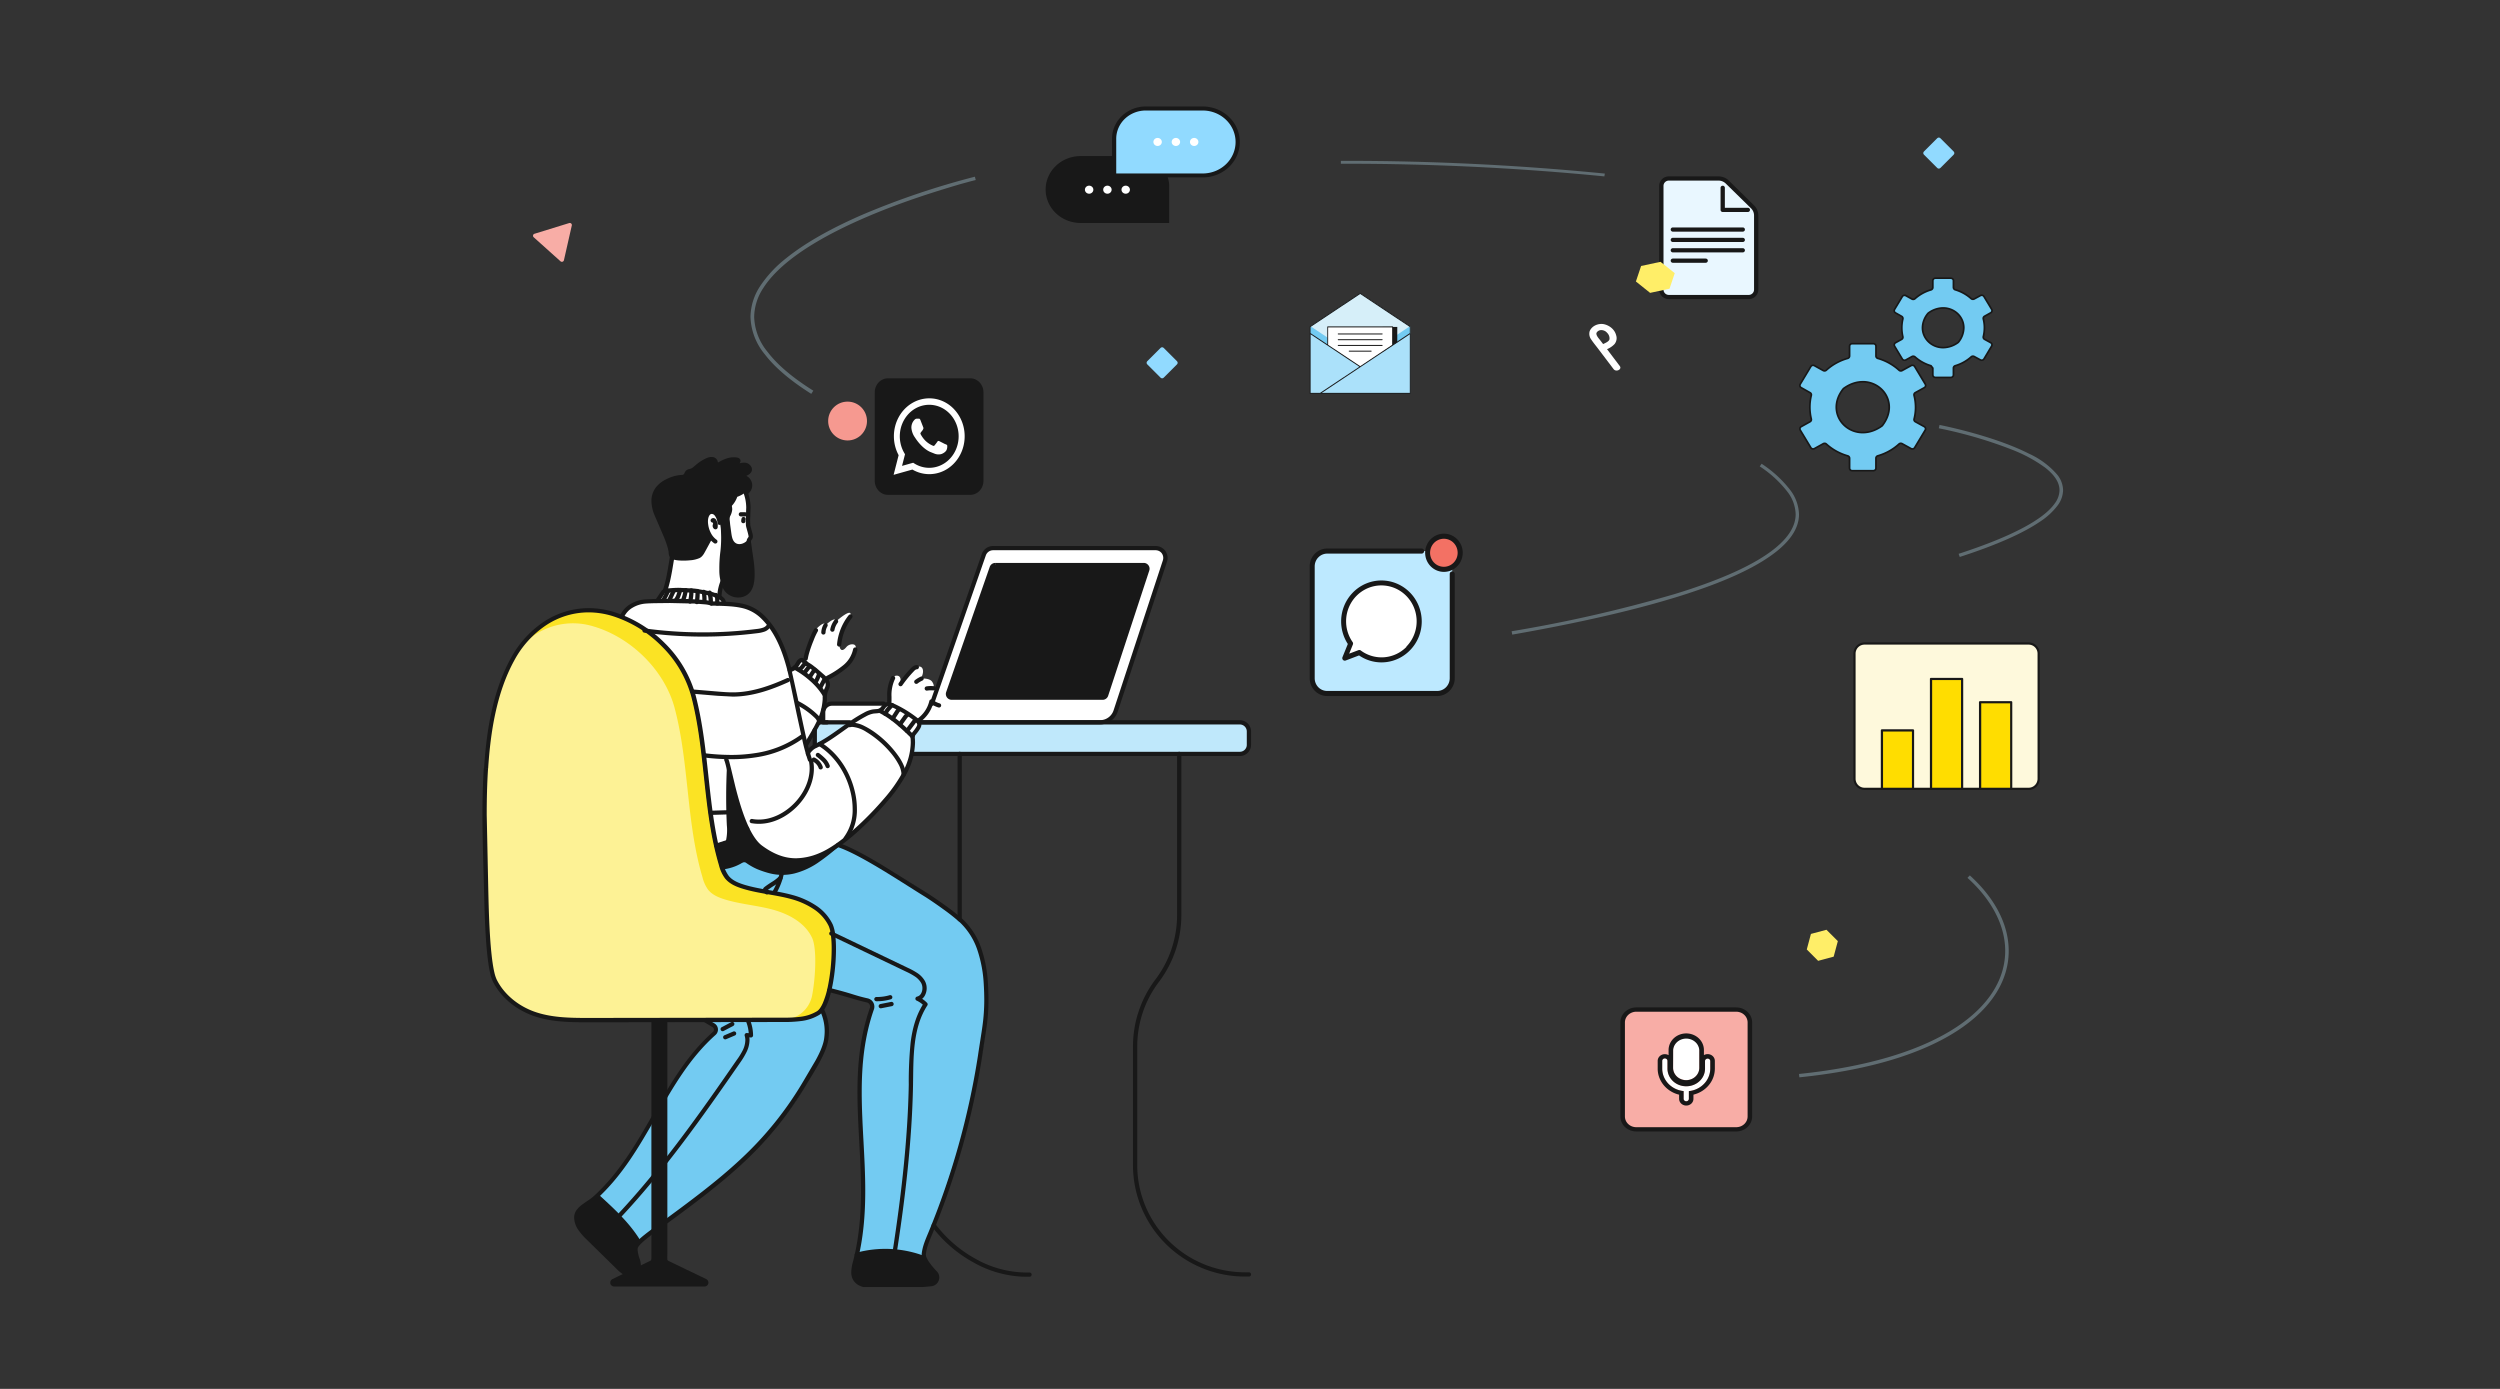 <svg xmlns="http://www.w3.org/2000/svg" xmlns:xlink="http://www.w3.org/1999/xlink" width="540" height="300" fill="none" xmlns:v="https://vecta.io/nano"><rect width="100%" height="100%" fill="#333333" stroke="none"/><style><![CDATA[.B{fill:#fff}.C{fill:#181818}.D{fill:#73cbf2}]]></style><g clip-path="url(#A)"><g clip-path="url(#B)"><g clip-path="url(#C)"><path d="M175.81 156.025h91.78a2.19 2.19 0 0 1 .835.165 2.18 2.18 0 0 1 .708.47 2.16 2.16 0 0 1 .473.704 2.15 2.15 0 0 1 .166.83v2.485a2.15 2.15 0 0 1-.166.83 2.16 2.16 0 0 1-.473.704 2.18 2.18 0 0 1-.708.47 2.19 2.19 0 0 1-.835.165h-91.78v-6.823z" fill="#bfe8fb"/><g class="D"><path d="M156.184 187.555s8.452-2.499 9.07-3.879c0 0 6.694 5.282 16.032-1.252 0 0 17.836 9.033 21.361 12.624s11.339 5.067 10.417 24.028-13.559 50.899-13.559 50.899-.392 1.27 0 1.752c0 0-8.383-3.105-14.44-.582 0 0 2.256-12.258 1.384-16.683s-1.324-31.158 1.139-34.639c0 0 2.745-4.305-2.224-4.218l-6.195-1.738s1.633-10.409.378-13.697-5.928-6.75-15.003-7.69-8.36-4.925-8.36-4.925zm-26.989 70.548s7.986 7.31 8.766 10.364c0 0 31.081-21.424 36.557-35.625 0 0 6.847-7.681 3.036-14.711 0 0-1.112 2.132-8.563 2.142l-16.608.156s3.418.793 1.439 3.209c0 0-9.024 9.419-11.118 14.963-.01.005-10.413 17.994-13.509 19.502z"/></g><g class="C"><path d="M125.665 266.119l8.886 8.643c1.209 1.174 3.58.436 3.396-1.228l-.683-3.265c-.055-.242-.051-.492.012-.732a1.54 1.54 0 0 1 .348-.644l.516-.578-3.889-5.145-5.075-5.081-3.229 2.49c-.427.318-.778.724-1.028 1.192a3.58 3.58 0 0 0-.421 1.512 3.6 3.6 0 0 0 .265 1.548c.202.49.51.929.902 1.288zm58.795 7.548s-1.024 3.668 3.078 4.021 15.556.706 14.883-1.623-2.552-3.054-2.718-4.256c0 0-7.151-3.599-14.643-.66l-.6 2.518z"/></g><path d="M201.299 151.985l11.202-32.163c.146-.416.42-.778.782-1.033s.795-.393 1.239-.393h35.085c.338 0 .67.08.971.232a2.15 2.15 0 0 1 .759.645c.198.272.328.586.38.917s.025.671-.08.99l-10.648 32.41a3.54 3.54 0 0 1-1.293 1.763c-.608.437-1.338.672-2.088.672h-59.8v-2.164a1.87 1.87 0 0 1 .552-1.327c.354-.351.834-.549 1.335-.549h21.604z" class="B"/><path d="M215.005 122.046h32.041c.127 0 .252.029.366.086s.211.14.286.242a.81.81 0 0 1 .144.345c.019.125.009.253-.03.373l-8.886 27.054c-.052.162-.154.302-.292.402s-.303.153-.474.153h-32.575a.8.8 0 0 1-.369-.09c-.115-.058-.213-.143-.287-.247a.79.79 0 0 1-.106-.727l9.421-27.054c.055-.157.158-.294.294-.39s.3-.147.467-.147z" class="C"/><path d="M143.492 127.696l-1.509 2.081s-5.573-.839-7.547 3.559c0 0 14.763 6.346 16.096 20.607l4.512 30.168 1.14 3.444s8.424-2.705 9.07-3.879c0 0 8.373 7.061 18.066-2.963 0 0 15.543-12.555 13.781-21.666 0 0 1.559-1.628 1.439-2.752 0 0-4.208-4.654-6.994-4.149 0 0-1.112.692-1.333 1.261-.985.109-1.946.367-2.852.765 0 0-10.108 6.539-10.694 6.668s-2.039 1.417-2.103 1.706l-.462-1.876s4.452-6.452 4.235-10.845c0 0 .706-1.673.351-2.577l-5.485-4.686s-.683.165-1.514 1.623l-1.167.459s-3.534-14.174-11.667-14.014l-2.515-.192s.328-1.908-2.662-2.128-5.365-1.976-10.186-.614z" class="B"/><path d="M112.914 139.435l.023-.042c3.096-5.622 10.906-8.547 17.236-7.337a18.4 18.4 0 0 1 1.818.459c8.092 2.439 15.284 9.524 17.406 17.7 3.138 11.968 2.459 24.601 5.998 36.492a7.71 7.71 0 0 0 1.236 2.691c.854 1.055 2.169 1.619 3.465 2.027 3.433 1.078 7.077 1.307 10.542 2.261s7.423 3.136 8.913 6.388c.923 1.971.434 9.427-.378 14.109-1.158 6.635-7.096 6.149-7.114 6.149-13.841 0-27.104-2.824-40.931-2.806-4.152 0-8.378 0-12.267-1.417-3.516-1.275-6.653-3.765-8.328-7.094-1.619-3.21-1.785-16.329-1.882-19.942-.231-8.566-.6-17.301-.041-25.918.535-7.942.424-16.64 4.304-23.72z" fill="#fbe324"/><path d="M110.69 142.424v-.041a14.83 14.83 0 0 1 6.678-6.311c2.843-1.347 6.042-1.763 9.137-1.186.6.119 1.209.27 1.818.458 8.092 2.426 15.284 9.511 17.425 17.687 3.137 11.968 2.459 24.601 5.998 36.487a7.69 7.69 0 0 0 1.236 2.696c.854 1.05 2.168 1.619 3.465 2.027 3.432 1.077 7.077 1.307 10.542 2.26s6.952 2.862 8.442 6.117c.923 1.968.858 7.667 0 12.34a6.5 6.5 0 0 1-2.258 3.826 6.57 6.57 0 0 1-4.201 1.498h-.05l-41.476.06c-4.152 0-8.382 0-12.267-1.417-3.515-1.275-6.652-3.765-8.327-7.094-1.62-3.21-1.786-16.334-1.882-19.943-.231-8.565-.6-17.305-.042-25.917.563-7.956 1.878-16.467 5.762-23.547z" fill="#fdf295"/><g class="B"><path d="M182.784 139.801c.162-.202.37-.365.606-.475a1.68 1.68 0 0 1 .755-.157c.591.027 1.084.417.351 2.003-1.324 2.885-6.062 5.292-6.062 5.292s-2.713-2.637-4.817-3.893l2.644-6.663s1.928-2.031 2.057-.853c0 0 2.118-2.104 2.266-.83 0 0 3.773-3.379 3.072-1.031 0 0-2.708 4.328-2.394 6.011 0 0 .152 2.243 1.522.596zm-37.613-19.268l-1.523 7.103s8.305-.821 11.949 1.467c0 0-.3-2.435.503-3.581l4.369-6.167 1.689-3.242-.462-2.215-.12-2.339-.036-3.366-.549-2.338-1.089.22c-3.386.673-6.519 2.263-9.054 4.594a18.61 18.61 0 0 0-5.308 8.617l-.369 1.247zm46.892 31.177s-.001-5.631 1.494-5.764.831 1.967.831 1.967 2.528-3.09 3.631-3.765c1.028-.623 1.956.5.867 2.431 0 0 1.845-.207 2.459.678.683 1.028.124 1.376.124 1.376s3.142 1.376 1.384 3.939l-1.785-1.059s-.789 3.462-2.883 4.177a32.78 32.78 0 0 0-6.122-3.98z"/></g><g class="C"><path d="M197.027 163.302h70.771a2.44 2.44 0 0 0 1.719-.707 2.41 2.41 0 0 0 .712-1.709v-2.898c0-.642-.256-1.257-.712-1.711a2.44 2.44 0 0 0-1.719-.71h-69.304a.46.46 0 0 0-.326.134c-.087.086-.135.202-.135.324s.048.238.135.324.204.135.326.135h69.304a1.52 1.52 0 0 1 1.067.442c.282.282.441.664.441 1.062v2.898c.001.197-.038.392-.113.574a1.5 1.5 0 0 1-.327.487c-.14.14-.307.25-.49.325a1.51 1.51 0 0 1-.578.113h-70.771a.46.46 0 0 0-.326.135c-.087.086-.136.202-.136.324s.049.238.136.324a.46.46 0 0 0 .326.134zm-13.49-7.736h-5.269v-1.705a1.41 1.41 0 0 1 .109-.543 1.43 1.43 0 0 1 .309-.459 1.41 1.41 0 0 1 .462-.307 1.42 1.42 0 0 1 .546-.108h11.188c.122 0 .239-.049.326-.135a.46.46 0 0 0 .135-.324.46.46 0 0 0-.135-.324c-.087-.086-.204-.134-.326-.134h-11.188c-.623 0-1.22.246-1.66.683a2.33 2.33 0 0 0-.688 1.651v2.164c0 .122.048.238.135.324s.204.135.326.135h5.73c.122 0 .24-.049.326-.135a.46.46 0 0 0 .135-.324c0-.122-.048-.238-.135-.324s-.204-.135-.326-.135z"/><path d="M201.737 152.127l11.201-32.158c.114-.327.328-.611.611-.811a1.68 1.68 0 0 1 .972-.308h35.085a1.67 1.67 0 0 1 .648.128c.206.085.392.21.547.367.299.315.465.732.462 1.165-.002.178-.03.354-.083.523l-10.648 32.41a3.08 3.08 0 0 1-1.126 1.534 3.11 3.11 0 0 1-1.818.585h-38.541c-.122 0-.239.048-.326.134a.46.46 0 0 0 0 .649c.087.086.204.134.326.134h38.56a4.04 4.04 0 0 0 2.359-.76 4 4 0 0 0 1.461-1.991l10.648-32.411a2.63 2.63 0 0 0 .129-.807c-.003-.674-.269-1.32-.743-1.802-.24-.245-.527-.439-.844-.572a2.59 2.59 0 0 0-1.001-.203h-35.095a2.61 2.61 0 0 0-1.507.478c-.44.312-.772.752-.947 1.26l-11.202 32.158c-.022.058-.033.119-.031.181a.46.46 0 0 0 .043.178c.026.056.064.106.11.147a.47.47 0 0 0 .158.093c.059.02.121.028.183.024s.122-.021.177-.049.105-.067.144-.115a.48.48 0 0 0 .088-.161zm-41.194-45.791c.414 1.051.631 2.169.642 3.297l-.097 2.724.027 1.046c.019.195.056.389.111.577l.3 1.087.12.5c.022.103.038.207.046.312v.073c-.023.051-.101.142-.203.298-.135.2-.209.434-.212.674 0 .122.048.239.135.325a.46.46 0 0 0 .326.134.46.46 0 0 0 .326-.134c.087-.086.136-.203.136-.325a.33.33 0 0 1 .027-.128c.058-.099.123-.194.194-.284a1.14 1.14 0 0 0 .212-.647c-.015-.221-.051-.441-.106-.656l-.3-1.119-.124-.458a1.49 1.49 0 0 1-.046-.257l-.028-.995.097-2.724c-.012-1.233-.246-2.453-.692-3.604a.46.46 0 0 0-.237-.261c-.111-.053-.238-.059-.354-.019a.46.46 0 0 0-.263.236c-.053.11-.059.236-.018.351l-.019-.023zm-5.808 10.217c-.467-.349-.851-.795-1.126-1.307a5.53 5.53 0 0 1-.632-1.894c-.038-.236-.058-.476-.06-.715-.002-.217.018-.434.06-.647a2.07 2.07 0 0 1 .194-.555c.064-.13.157-.245.272-.334.083-.064.185-.098.29-.097a.86.86 0 0 1 .337.091.83.83 0 0 1 .272.217c.378.475.6 1.055.637 1.66a.45.45 0 0 0 .054.171c.028.053.068.099.115.137s.101.066.159.083.119.023.18.017c.121-.013.231-.073.308-.166s.114-.214.102-.334c-.053-.805-.362-1.572-.881-2.192a1.75 1.75 0 0 0-.578-.434c-.221-.104-.461-.16-.705-.167-.303-.001-.599.096-.844.275-.223.175-.406.396-.535.647a3.11 3.11 0 0 0-.281.802c-.054.272-.08.549-.079.826.002.284.026.567.069.848a6.52 6.52 0 0 0 .739 2.206 4.78 4.78 0 0 0 1.407 1.609.46.46 0 0 0 .168.093.47.47 0 0 0 .191.016c.064-.008.126-.029.181-.062a.47.47 0 0 0 .14-.13.46.46 0 0 0 .075-.176c.012-.063.011-.128-.003-.19a.46.46 0 0 0-.082-.173c-.038-.051-.088-.094-.144-.125zm-1.084 14.256c2.551.064 4.586.101 6.307.459 1.708.319 3.279 1.148 4.502 2.375 2.796 2.751 4.356 6.539 5.412 10.395.526 1.908 1.338 6.017 2.187 10.089l1.278 5.869a40.46 40.46 0 0 0 1.172 4.255c.019.059.05.112.09.159a.44.44 0 0 0 .146.11.48.48 0 0 0 .177.046.47.47 0 0 0 .182-.027c.058-.021.111-.053.156-.095a.45.45 0 0 0 .148-.325c.001-.061-.009-.122-.032-.179a40.39 40.39 0 0 1-1.14-4.155c-.622-2.641-1.287-5.906-1.9-8.877l-1.574-7.131c-1.075-3.921-2.675-7.887-5.656-10.808a9.53 9.53 0 0 0-4.959-2.618c-1.846-.381-3.926-.413-6.459-.459a.46.46 0 0 0-.326.134c-.087.086-.135.203-.135.325s.048.238.135.324a.46.46 0 0 0 .326.134h-.037zm42.988 28.297a9.53 9.53 0 0 1 .083 1.307c-.059 2.224-.656 4.4-1.739 6.347a31.49 31.49 0 0 1-4 5.704 70.37 70.37 0 0 1-6.523 6.663c-2.51 2.238-5.204 4.219-7.502 5.159-1.592.693-3.305 1.067-5.042 1.1-2.506 0-4.854-.917-7.341-2.751-1.047-.775-2.02-2.233-2.855-4.013-1.255-2.664-2.215-6.03-2.925-8.873l-.891-3.723-.327-1.298a5.02 5.02 0 0 0-.272-.82c-.054-.111-.149-.195-.265-.236s-.243-.033-.354.02a.46.46 0 0 0-.236.263.45.45 0 0 0 .02.351 2.61 2.61 0 0 1 .129.363c.207.669.498 1.981.881 3.595a73.52 73.52 0 0 0 2.417 8.382 25.7 25.7 0 0 0 1.804 3.93 9.3 9.3 0 0 0 2.307 2.792c2.584 1.926 5.149 2.926 7.889 2.926a14.15 14.15 0 0 0 5.412-1.151c2.472-1.018 5.208-3.054 7.769-5.324 2.349-2.102 4.556-4.357 6.606-6.75 1.589-1.801 2.971-3.773 4.12-5.878a14.68 14.68 0 0 0 1.846-6.768c0-.476-.029-.95-.088-1.422-.008-.06-.027-.118-.057-.171a.47.47 0 0 0-.119-.136.45.45 0 0 0-.162-.081.46.46 0 0 0-.181-.013c-.061.007-.119.027-.172.057s-.1.07-.137.118a.44.44 0 0 0-.082.161c-.016.058-.02.119-.013.18v-.01z"/><path d="M197.493 159.143c.166-.263.349-.514.549-.752.222-.27.427-.553.613-.848.086-.139.163-.283.231-.431a1.59 1.59 0 0 0 .143-.583v-.027c-.013-.336-.138-.659-.355-.917a3.59 3.59 0 0 0-.623-.596c-1.514-1.174-3.158-2.173-4.899-2.976-.401-.206-.842-.325-1.292-.349-.259-.002-.514.06-.743.179-.276.167-.51.394-.683.665-.116.17-.254.324-.41.459-.173.11-.372.173-.577.183l-.877.078a5.87 5.87 0 0 0-1.965.715c-3.765 1.99-6.851 4.948-10.523 6.727a4.15 4.15 0 0 0-1.094.674 6.61 6.61 0 0 0-.526.546 2.35 2.35 0 0 0-.267.381 1.11 1.11 0 0 0-.143.509c.001.066.01.132.027.197a.46.46 0 0 0 .219.259c.103.055.224.07.337.04a.46.46 0 0 0 .274-.201c.062-.099.084-.218.061-.332l-.129.037h.133v-.037l-.129.037h.134a.41.41 0 0 1 .055-.12 2.69 2.69 0 0 1 .277-.344 11.29 11.29 0 0 1 .323-.316 3.41 3.41 0 0 1 .858-.514c3.843-1.87 6.921-4.837 10.551-6.74a5.17 5.17 0 0 1 1.652-.615c.244-.032.544-.036.867-.073.362-.031.709-.153 1.011-.353a2.94 2.94 0 0 0 .609-.674c.098-.158.228-.294.383-.399a.61.61 0 0 1 .299-.069c.323.022.637.111.923.261 1.677.775 3.259 1.738 4.715 2.871a2.5 2.5 0 0 1 .461.458.62.62 0 0 1 .162.376.73.73 0 0 1-.065.239 2.66 2.66 0 0 1-.18.326c-.164.262-.346.513-.544.752a6.9 6.9 0 0 0-.614.848c-.04.051-.07.111-.085.175a.44.44 0 0 0-.005.194.46.46 0 0 0 .076.179.45.45 0 0 0 .144.131c.057.034.12.054.186.061s.132-.001.194-.022.12-.055.168-.1.086-.099.111-.16l-.018-.009z"/><path d="M197.419 158.721c-2.159-2.1-4.415-4.237-7.202-5.603a.46.46 0 0 0-.605.212c-.054.107-.063.23-.027.344s.116.208.222.265c2.62 1.284 4.816 3.342 6.971 5.438a.46.46 0 0 0 .319.106c.117-.006.226-.056.307-.138a.46.46 0 0 0 .131-.309.46.46 0 0 0-.116-.315z"/><path d="M197.322 155.259l-1.753 2.321a.46.46 0 0 0 .083.641.45.45 0 0 0 .162.081.46.46 0 0 0 .181.013.48.48 0 0 0 .172-.057c.052-.031.099-.071.136-.119l1.781-2.357a.46.46 0 0 0-.118-.64c-.101-.069-.225-.096-.346-.074s-.228.091-.298.191zm-1.574-1.261a3.36 3.36 0 0 0-.724.794l-1.01 1.403a.44.44 0 0 0-.083.164.45.45 0 0 0-.011.183.45.45 0 0 0 .061.173.46.46 0 0 0 .294.21c.06.014.123.015.184.004s.12-.034.171-.068a.45.45 0 0 0 .131-.13l1.015-1.403c.14-.223.315-.422.517-.591a.49.49 0 0 0 .134-.13.45.45 0 0 0 .07-.173c.012-.061.011-.124-.003-.185a.47.47 0 0 0-.217-.294c-.054-.032-.115-.052-.177-.06s-.126-.002-.187.016a.46.46 0 0 0-.165.087zm-1.83-1.132c-.219.196-.409.423-.563.674l-.923 1.435c-.058.1-.075.218-.049.331s.094.211.19.276a.46.46 0 0 0 .62-.094l.923-1.43a2.19 2.19 0 0 1 .392-.486.45.45 0 0 0 .188-.315c.008-.063.003-.126-.015-.187s-.048-.116-.089-.164-.091-.088-.147-.116a.45.45 0 0 0-.182-.048.47.47 0 0 0-.186.028c-.06.022-.114.056-.159.1v-.004zm-1.615-.89l-.701.784c-.134.144-.257.298-.369.459a4.31 4.31 0 0 0-.236.399l-.184.344c-.058.107-.07.233-.034.35a.46.46 0 0 0 .225.271c.109.057.235.069.352.033s.216-.116.273-.223l.185-.34c.054-.109.114-.214.18-.316.092-.123.19-.241.295-.353l.701-.78c.082-.09.125-.209.119-.33s-.061-.235-.151-.316c-.045-.041-.098-.073-.155-.094a.47.47 0 0 0-.179-.026c-.061.003-.121.018-.176.044s-.104.063-.145.108v-.014zm-16.706 12.532c.57.287 1.008.779 1.227 1.376.018.059.048.114.087.161a.47.47 0 0 0 .144.114c.056.028.116.045.178.049a.45.45 0 0 0 .182-.024.46.46 0 0 0 .159-.092c.046-.042.083-.092.109-.148a.44.44 0 0 0 .043-.178.46.46 0 0 0-.03-.18 3.4 3.4 0 0 0-1.68-1.912c-.054-.03-.113-.048-.175-.055s-.123 0-.182.018-.114.048-.161.087-.086.088-.114.143a.45.45 0 0 0-.05.175.46.46 0 0 0 .024.181.45.45 0 0 0 .092.158c.041.045.091.083.147.109v.018zm.784-1.073a11.49 11.49 0 0 1 1.191 1.023c.335.33.596.727.765 1.165a.46.46 0 0 0 .234.262c.11.054.237.061.352.022a.46.46 0 0 0 .157-.091c.046-.04.083-.089.11-.143a.44.44 0 0 0 .045-.175.45.45 0 0 0-.026-.178c-.211-.561-.542-1.071-.968-1.495a11.88 11.88 0 0 0-1.288-1.114c-.047-.038-.102-.065-.161-.081s-.12-.021-.18-.014a.46.46 0 0 0-.172.056.45.45 0 0 0-.137.117.46.46 0 0 0-.082.16.47.47 0 0 0-.014.179c.008.06.027.118.057.171s.07.099.117.136zm-71.403 2.527l.462.027c.512-7.914 1.822-16.365 5.651-23.345a21.14 21.14 0 0 1 6.801-7.547c2.725-1.831 5.937-2.815 9.227-2.825a17.69 17.69 0 0 1 5.074.761c4.072 1.276 7.764 3.534 10.745 6.571 3.031 2.984 5.224 6.704 6.362 10.79 3.119 11.876 2.441 24.514 5.998 36.505.245 1.026.692 1.994 1.315 2.848.955 1.174 2.362 1.761 3.69 2.178 3.502 1.101 7.151 1.325 10.556 2.265a16.58 16.58 0 0 1 4.835 2.137c1.432.915 2.582 2.205 3.322 3.728a7.11 7.11 0 0 1 .461 1.949 23.46 23.46 0 0 1 .161 2.962c-.007 2.789-.296 5.569-.862 8.3-.234 1.153-.58 2.28-1.034 3.366a6.34 6.34 0 0 1-.627 1.142c-.17.253-.386.472-.637.646a8.99 8.99 0 0 1-3.548 1.197c-1.316.159-2.642.224-3.967.197l-41.475.06h-.697c-3.912 0-7.843-.087-11.423-1.376-3.419-1.242-6.459-3.668-8.069-6.878-.224-.493-.394-1.008-.507-1.536-.545-2.293-.863-6.081-1.048-9.657s-.24-6.97-.281-8.557l-.332-15.88c0-3.342.074-6.681.29-9.996l-.461-.028-.461-.027c-.217 3.338-.291 6.695-.291 10.051 0 5.329.194 10.653.332 15.908.051 1.797.116 5.961.369 10.129.129 2.073.305 4.127.554 5.892.124.876.267 1.683.429 2.376a8.2 8.2 0 0 0 .581 1.738c1.735 3.453 4.964 6.007 8.577 7.336 3.774 1.376 7.815 1.445 11.741 1.445h.687l41.48-.06c1.369.025 2.738-.045 4.097-.211a9.81 9.81 0 0 0 3.903-1.325 3.23 3.23 0 0 0 .923-.889c.512-.776.91-1.621 1.181-2.509.992-2.999 1.513-7.337 1.513-10.831.006-1.028-.049-2.055-.166-3.077a8.09 8.09 0 0 0-.535-2.214 10.1 10.1 0 0 0-3.645-4.127 17.44 17.44 0 0 0-5.075-2.257c-3.529-.972-7.169-1.201-10.528-2.256-1.268-.399-2.496-.944-3.229-1.88-.546-.762-.936-1.624-1.149-2.535-3.515-11.785-2.842-24.414-5.997-36.474a25.25 25.25 0 0 0-6.602-11.207 26.84 26.84 0 0 0-11.137-6.8c-1.732-.527-3.532-.797-5.343-.803-3.476.01-6.87 1.045-9.753 2.976-2.973 2.013-5.408 4.715-7.095 7.874-3.935 7.181-5.25 15.756-5.767 23.73l.424.023z"/><path d="M160.931 178.934c-.025.14-.082.272-.166.385-.351.542-1.352 1.408-3.498 2.041l-2.694.871a.47.47 0 0 0-.158.088c-.046.04-.084.088-.112.142a.44.44 0 0 0-.048.174c-.004.061.004.121.023.179a.44.44 0 0 0 .233.265c.054.027.113.043.174.047s.121-.004.179-.023l2.666-.867c1.173-.306 2.271-.844 3.23-1.582.297-.24.557-.523.77-.839a1.82 1.82 0 0 0 .309-.78.45.45 0 0 0-.015-.179c-.017-.058-.046-.113-.084-.16a.47.47 0 0 0-.311-.17c-.123-.013-.245.022-.341.099a.46.46 0 0 0-.171.309h.014zm54.074-56.888v.459h32.041c.045-.001.091.008.133.025s.08.043.111.076a.34.34 0 0 1 .102.238v.11l-8.886 27.055c-.021.069-.065.13-.124.173s-.13.066-.203.065h-32.595a.34.34 0 0 1-.133-.027c-.042-.018-.08-.045-.111-.078-.061-.065-.096-.15-.097-.239v-.11l9.416-27.054a.34.34 0 0 1 .127-.167c.059-.041.129-.063.201-.063v-.917c-.264 0-.521.081-.735.232a1.26 1.26 0 0 0-.465.612l-9.416 27.055a1.16 1.16 0 0 0-.069.412c0 .334.133.654.37.89a1.27 1.27 0 0 0 .894.371h32.594a1.26 1.26 0 0 0 .742-.242 1.25 1.25 0 0 0 .458-.629l8.885-27.054a1.33 1.33 0 0 0 .065-.395c-.001-.329-.132-.646-.365-.88-.119-.123-.262-.22-.421-.285a1.23 1.23 0 0 0-.501-.091h-32.018v.458zm-16.423 34.025c1.548-1.052 2.643-2.642 3.068-4.457l-.462-.101-.295.353c.531.435 1.147.756 1.809.945.058.016.119.021.18.014a.48.48 0 0 0 .172-.055c.053-.029.099-.069.137-.116a.46.46 0 0 0 .083-.16.47.47 0 0 0 .014-.179.45.45 0 0 0-.055-.171.48.48 0 0 0-.117-.137.46.46 0 0 0-.161-.081c-.538-.155-1.04-.415-1.476-.766a.46.46 0 0 0-.211-.097c-.077-.014-.157-.008-.231.017a.46.46 0 0 0-.194.127.47.47 0 0 0-.107.205 6.53 6.53 0 0 1-2.689 3.902.46.46 0 0 0-.189.294c-.022.119.005.241.073.34s.174.169.293.192a.47.47 0 0 0 .344-.069h.014zm3.123-7.864c-.198 0-.401-.028-.6-.028-.33.001-.66.027-.987.078a.47.47 0 0 0-.304.188c-.072.1-.101.225-.081.346a.46.46 0 0 0 .189.302.47.47 0 0 0 .348.081c.276-.046.556-.069.835-.069l.508.023a.46.46 0 0 0 .503-.408c.006-.06.001-.12-.017-.178s-.045-.112-.083-.159-.086-.085-.139-.114-.112-.047-.172-.053v-.009zm-2.851-2.041a6.21 6.21 0 0 0-1.209.734c-.097.075-.16.184-.175.305a.46.46 0 0 0 .094.339c.075.096.186.159.308.174a.46.46 0 0 0 .34-.094c.319-.248.666-.459 1.034-.628.056-.025.106-.06.148-.105a.45.45 0 0 0 .096-.154c.021-.057.031-.118.029-.179a.46.46 0 0 0-.489-.438.45.45 0 0 0-.176.046zm-.849-2.513c-.284.014-.558.11-.789.275-.187.137-.362.29-.521.459-.928.976-1.781 2.02-2.551 3.123-.035.049-.059.105-.072.164s-.014.12-.003.18c.022.12.091.226.192.295a.46.46 0 0 0 .644-.117 25.38 25.38 0 0 1 2.463-3.012c.11-.127.234-.241.369-.34.087-.063.189-.103.296-.114.122 0 .239-.049.326-.135a.46.46 0 0 0 .135-.324.46.46 0 0 0-.135-.324c-.087-.086-.204-.134-.326-.134l-.028.004zm-5.523 2.596c-.631 1.332-.923 2.798-.849 4.269v.656.137c.009.087.009.175 0 .261-.005.048-.024.093-.055.129a.45.45 0 0 0-.072.327c.018.114.079.218.171.289s.207.106.323.096.224-.063.302-.148a1.14 1.14 0 0 0 .226-.505c.032-.15.046-.304.042-.458v-.156-.637c-.072-1.321.183-2.639.743-3.838a.46.46 0 0 0 .032-.35c-.037-.116-.118-.213-.226-.27a.46.46 0 0 0-.351-.033c-.117.036-.214.115-.272.221l-.014.01zm-21.72-1.046a5.55 5.55 0 0 0 .955-.458 2.95 2.95 0 0 0 .776-.803l.438-.692a1.02 1.02 0 0 1 .166-.175c.035-.026.076-.042.12-.045l-.032-.39v.39h.032l-.032-.39v.087l-.102.289a.29.29 0 0 0 .102 0v-.303l-.102.289.037-.096-.042.092.037-.097-.041.092a1.48 1.48 0 0 1 .203.142l.535.459.244.211.111.087c.04.028.082.054.125.078a6.76 6.76 0 0 1 .733.458c.868.638 1.998 1.628 2.524 2.119.221.198.417.423.581.669a1.26 1.26 0 0 1 .226.67v.032h.462-.462c-.018.215-.076.424-.17.619a7.68 7.68 0 0 0-.328.811c-.129.541-.183 1.096-.161 1.651a12.47 12.47 0 0 1-1.417 5.099c-.779 1.61-1.753 3.119-2.546 4.503-.061.106-.076.23-.044.347a.46.46 0 0 0 .214.277c.053.03.111.05.171.058a.46.46 0 0 0 .181-.012c.059-.016.114-.043.162-.08s.088-.083.118-.136l2.575-4.558c.888-1.698 1.402-3.564 1.508-5.475a5.51 5.51 0 0 1 .12-1.408 7.75 7.75 0 0 1 .295-.719c.141-.299.224-.621.245-.95v-.055c-.007-.412-.136-.814-.369-1.155a4.57 4.57 0 0 0-.729-.853l-1.647-1.431-.964-.756a7.38 7.38 0 0 0-.849-.551l-.083.156.092-.147-.083.156.092-.146-.069-.055-.637-.546-.364-.28-.185-.11c-.092-.045-.192-.07-.295-.073h-.046l.042.458-.037-.458c-.21.014-.412.087-.582.211a1.99 1.99 0 0 0-.512.573l-.323.518c-.136.222-.317.414-.53.564-.25.149-.515.274-.789.371-.056.024-.107.057-.15.1s-.077.094-.1.149a.46.46 0 0 0-.035.176.44.44 0 0 0 .036.176.46.46 0 0 0 .248.247.47.47 0 0 0 .351.001v.018z"/><path d="M178.462 149.761c-.793-1.272-1.778-2.417-2.92-3.393a18.98 18.98 0 0 0-3.663-2.577.45.45 0 0 0-.174-.055c-.061-.007-.123-.001-.182.016s-.114.047-.161.086a.45.45 0 0 0-.116.14.47.47 0 0 0-.051.175c-.005.061.002.122.021.18s.049.112.089.158a.48.48 0 0 0 .145.112 18.26 18.26 0 0 1 3.478 2.448c1.066.915 1.988 1.983 2.736 3.169a.46.46 0 0 0 .117.142.48.48 0 0 0 .163.086.46.46 0 0 0 .185.014.46.46 0 0 0 .175-.058.45.45 0 0 0 .138-.122c.037-.049.064-.106.079-.166a.45.45 0 0 0 .007-.183c-.01-.061-.032-.12-.066-.172z"/><path d="M177.682 146.547l-.895 1.706a.46.46 0 0 0-.025.345c.037.114.117.209.224.264s.231.068.346.034a.46.46 0 0 0 .272-.217l.899-1.71a.45.45 0 0 0 .03-.351.46.46 0 0 0-.228-.268c-.109-.056-.236-.067-.352-.03a.47.47 0 0 0-.271.227zm-1.186-1.147a6.38 6.38 0 0 1-.775 1.743c-.066.102-.088.226-.062.345a.46.46 0 0 0 .201.288c.051.033.109.055.169.066a.46.46 0 0 0 .472-.208 7.36 7.36 0 0 0 .886-1.991c.016-.058.02-.118.013-.178s-.027-.118-.057-.17a.46.46 0 0 0-.118-.135.47.47 0 0 0-.161-.081c-.059-.016-.12-.02-.18-.012a.47.47 0 0 0-.171.056c-.053.03-.099.07-.136.117s-.065.102-.081.16zm-.913-1.013l-.9 1.334-.184.308c-.031.052-.051.109-.059.169a.45.45 0 0 0 .09.34c.037.048.082.088.135.119.105.062.231.08.349.05a.46.46 0 0 0 .283-.211l.175-.298a13.25 13.25 0 0 1 .854-1.265c.036-.049.062-.104.077-.162a.47.47 0 0 0 .008-.179c-.009-.06-.03-.117-.061-.169a.46.46 0 0 0-.121-.132.47.47 0 0 0-.163-.077c-.059-.014-.12-.017-.18-.008a.45.45 0 0 0-.17.061c-.052.031-.097.072-.133.12zm-1.144-.692l-1.061 1.343c-.037.048-.065.102-.082.16s-.021.119-.013.18.026.118.056.17a.47.47 0 0 0 .118.137c.047.037.102.065.161.081s.12.021.18.014.119-.027.172-.056a.47.47 0 0 0 .137-.117l1.057-1.348c.042-.047.075-.102.095-.162s.029-.123.023-.186-.023-.124-.053-.179-.072-.104-.122-.143a.46.46 0 0 0-.668.106zm-20.092-31.003l-.286-.165.143.293c.061-.025.112-.07.143-.128l-.286-.165.143.293-.12-.252v.284c.042-.001.083-.012.12-.032l-.12-.252-.129.225c.039.024.083.037.129.036v-.261l-.129.225.055-.101-.12.092.047.041.073-.133-.12.092.024.041a1.78 1.78 0 0 1 .189.798c.004.076.004.153 0 .229l.461.06.226-.404-.074.128.134-.068-.06-.06-.074.128.134-.068h-.046.055-.046-.064l.101.055v-.055h-.12l.102.055-.19-.101.088.192c.043-.019.078-.051.102-.091l-.19-.101.088.192c.061-.021.116-.054.163-.098s.084-.096.109-.155a.44.44 0 0 0 .037-.186c-.001-.064-.015-.127-.042-.185a.47.47 0 0 0-.113-.152.46.46 0 0 0-.166-.093c-.061-.02-.126-.026-.19-.019a.48.48 0 0 0-.181.058c-.143.064-.26.174-.332.312a.8.8 0 0 0-.088.372c-.001.135.03.269.093.389.067.141.177.256.313.331.067.034.14.052.215.052s.148-.018.214-.052a.46.46 0 0 0 .168-.144c.044-.061.072-.131.082-.205.016-.115.024-.232.023-.348.001-.421-.099-.836-.291-1.211-.029-.066-.066-.127-.111-.183a.77.77 0 0 0-.24-.211c-.098-.052-.207-.079-.318-.078-.097-.002-.193.018-.281.059a.61.61 0 0 0-.254.234c-.055.105-.068.227-.034.34a.46.46 0 0 0 .212.27c.103.059.225.076.34.048a.46.46 0 0 0 .28-.199l.009.032zm1.509 16.136c.043-1.063.273-2.11.678-3.095a.44.44 0 0 0 .049-.173c.005-.06-.002-.121-.021-.178s-.049-.111-.089-.157a.44.44 0 0 0-.142-.111c-.054-.027-.113-.044-.174-.049s-.121.003-.179.022a.45.45 0 0 0-.269.229c-.461 1.087-.724 2.247-.775 3.425-.012.122.027.243.105.336s.192.153.314.164a.47.47 0 0 0 .339-.105.46.46 0 0 0 .164-.312v.004zm-11.774-1.041c.974-2.788 1.301-6.076 1.846-8.886.005-.054.005-.108 0-.161-.002-.06-.011-.121-.028-.179a.53.53 0 0 0-.231-.298c-.087-.048-.186-.075-.286-.078a1.21 1.21 0 0 0-.198.028l-.152.046H145v.151-.151.151.119l.088-.257H145v.271l.088-.257-.106.312.277-.184c-.04-.061-.101-.106-.171-.128l-.106.312.277-.184-.176.12.217-.023c-.007-.035-.021-.067-.041-.097l-.176.12.217-.023c-.006-.061-.023-.119-.052-.173a.48.48 0 0 0-.115-.139c-.047-.038-.101-.067-.16-.084s-.12-.023-.18-.017a.45.45 0 0 0-.172.053c-.054.029-.101.068-.139.115s-.066.1-.083.158a.45.45 0 0 0-.017.179.61.61 0 0 0 .051.21.58.58 0 0 0 .254.294c.096.053.203.082.313.082a1.18 1.18 0 0 0 .328-.059h.069l-.041-.184v.184h.037l-.042-.184v-.165l-.111.331c.037.007.074.007.111 0v-.349l-.111.33.125-.371-.346.192a.38.38 0 0 0 .221.179l.125-.371-.346.192.29-.165h-.336a.32.32 0 0 0 .046.165l.29-.165h-.193-.143.143-.143c-.554 2.866-.891 6.117-1.813 8.754-.02.057-.029.117-.025.177a.44.44 0 0 0 .045.174.46.46 0 0 0 .108.143c.045.04.098.071.155.091a.47.47 0 0 0 .179.025c.061-.003.12-.019.174-.045a.45.45 0 0 0 .144-.108c.04-.045.072-.097.092-.154l.05-.019zm-9.231 5.375c.409-.811 1.051-1.483 1.845-1.931.82-.479 1.738-.769 2.685-.848.378-.037 1.117-.069 2.053-.092l3.29-.037 5.374.12 2.146.169c.425.033.846.113 1.254.239.115.043.242.039.353-.011s.199-.142.243-.255a.46.46 0 0 0-.268-.592c-.48-.15-.975-.249-1.476-.293-2.536-.225-5.081-.323-7.626-.294l-3.313.037-2.113.096a7.38 7.38 0 0 0-3.072.972 5.49 5.49 0 0 0-2.206 2.325c-.031.055-.051.116-.057.178a.45.45 0 0 0 .018.186c.019.06.05.116.092.163a.45.45 0 0 0 .149.114.47.47 0 0 0 .183.044c.063.002.127-.008.185-.031a.47.47 0 0 0 .158-.103.46.46 0 0 0 .103-.156z"/><path d="M172.898 145.011a3.84 3.84 0 0 0 .881-.844c.076-.116.166-.223.268-.317a.46.46 0 0 0 .196-.289c.024-.119 0-.242-.067-.343-.033-.051-.077-.094-.127-.128s-.107-.057-.167-.069-.121-.012-.18 0a.48.48 0 0 0-.167.068 2.01 2.01 0 0 0-.489.523c-.19.25-.419.469-.678.647a.46.46 0 0 0-.193.297c-.011.059-.009.121.004.18a.46.46 0 0 0 .073.165c.035.049.08.091.131.124a.47.47 0 0 0 .169.064.44.44 0 0 0 .181-.005c.06-.013.116-.038.165-.073zm-30.532-14.981l1.117-1.656c.055-.107.134-.201.23-.275.093-.034.192-.053.291-.055l2.519-.156.752.023 1.527.074 1.462.105c1.148.156 2.283.386 3.401.688a6.92 6.92 0 0 1 1.647.683 1.77 1.77 0 0 1 .433.376c.069.087.109.193.116.303 0 .121.048.238.135.324a.46.46 0 0 0 .326.134.46.46 0 0 0 .326-.134c.087-.086.135-.203.135-.324a1.39 1.39 0 0 0-.3-.849 3.29 3.29 0 0 0-1.319-.944 13.24 13.24 0 0 0-2.671-.798l-2.086-.367c-.406-.064-.959-.087-1.564-.115l-1.508-.068c-.272 0-.54-.028-.812-.028-.881 0-1.753.083-2.607.161-.222.009-.44.064-.641.16-.232.143-.425.34-.563.573l-1.112 1.656a.45.45 0 0 0-.068.345c.012.059.035.116.069.166s.078.093.128.126a.46.46 0 0 0 .637-.128z"/><path d="M143.723 129.741c.382-.622.715-1.272.996-1.944.048-.112.049-.238.003-.351a.46.46 0 0 0-.247-.25.47.47 0 0 0-.177-.036c-.061 0-.121.012-.177.035a.47.47 0 0 0-.251.248 13.93 13.93 0 0 1-.922 1.835c-.063.104-.082.228-.053.346s.105.219.209.282a.47.47 0 0 0 .349.052c.118-.03.22-.104.283-.208l-.013-.009z"/><path d="M144.987 129.837l.996-2.146a.46.46 0 0 0-.024-.33c-.049-.103-.135-.184-.241-.227a.46.46 0 0 0-.333-.008c-.107.039-.197.116-.251.217l-.969 2.077c-.029.054-.048.113-.054.174s0 .122.018.181a.46.46 0 0 0 .087.16.47.47 0 0 0 .144.114c.055.028.115.044.176.049a.47.47 0 0 0 .182-.023.46.46 0 0 0 .159-.092c.046-.041.083-.09.11-.146zm1.448-.037a5.38 5.38 0 0 0 .429-.729c.078-.179.146-.363.203-.55l.295-.917c.022-.058.031-.119.028-.181a.45.45 0 0 0-.046-.177.47.47 0 0 0-.111-.146c-.047-.041-.102-.071-.161-.09s-.121-.027-.183-.021-.122.023-.176.052-.103.068-.142.116-.068.103-.085.163l-.296.917a3.6 3.6 0 0 1-.17.458c-.101.212-.22.414-.356.606-.056.101-.071.22-.043.332s.098.209.196.272a.46.46 0 0 0 .618-.105zm1.214-2.38a8.64 8.64 0 0 1-.567 2.142.45.45 0 0 0 .018.337.46.46 0 0 0 .835.007 9.76 9.76 0 0 0 .632-2.366c.016-.122-.017-.245-.093-.342a.46.46 0 0 0-.308-.176c-.123-.016-.246.017-.344.092a.46.46 0 0 0-.178.306h.005zm1.222.147v.308c.001.647-.084 1.291-.254 1.916-.018.059-.024.121-.018.182a.47.47 0 0 0 .175.314.45.45 0 0 0 .164.081c.06.016.122.02.184.012s.12-.029.173-.061a.47.47 0 0 0 .136-.123c.037-.05.062-.106.076-.166a8.26 8.26 0 0 0 .286-2.155v-.349c-.005-.122-.059-.236-.149-.318a.47.47 0 0 0-.333-.12c-.122.006-.237.059-.32.149a.46.46 0 0 0-.12.33z"/><path d="M150.186 127.888a.5.5 0 0 1 .028.207v.188a13.66 13.66 0 0 1-.143 1.701c-.008.06-.003.121.013.18a.47.47 0 0 0 .218.279c.054.03.112.049.173.057a.48.48 0 0 0 .181-.013c.058-.016.114-.044.162-.081s.088-.084.118-.136.05-.111.058-.171c.088-.608.137-1.221.147-1.835v-.192c.004-.224-.048-.444-.152-.642-.062-.104-.162-.18-.28-.211a.46.46 0 0 0-.347.046c-.106.06-.183.16-.215.277s-.016.241.044.346h-.005z"/><path d="M151.552 127.952a7.24 7.24 0 0 1 .148 1.445v.458c-.008.122.033.242.114.333a.46.46 0 0 0 .317.156c.122.008.243-.033.335-.113a.46.46 0 0 0 .156-.316v-.523a7.96 7.96 0 0 0-.166-1.628.47.47 0 0 0-.07-.168c-.035-.051-.079-.095-.13-.129a.48.48 0 0 0-.17-.07.49.49 0 0 0-.183.001c-.061.012-.119.035-.17.07s-.095.078-.13.129a.47.47 0 0 0-.07.168.45.45 0 0 0 .001.183l.018.004z"/><path d="M152.816 128.104l.097.509a6.19 6.19 0 0 1 .143 1.109c.001.13-.01.259-.032.386a.46.46 0 0 0 .004.181c.013.06.038.116.074.166a.48.48 0 0 0 .132.126.46.46 0 0 0 .17.065.45.45 0 0 0 .183-.004c.06-.013.117-.038.167-.073a.46.46 0 0 0 .192-.301 3.22 3.22 0 0 0 .047-.546 6.89 6.89 0 0 0-.157-1.279l-.102-.509c-.011-.06-.034-.118-.068-.169a.45.45 0 0 0-.127-.13c-.051-.035-.108-.059-.168-.072a.47.47 0 0 0-.183-.003.48.48 0 0 0-.171.068c-.051.033-.096.076-.131.127a.46.46 0 0 0-.072.167c-.013.06-.014.122-.002.182h.004zm1.42.683a1.21 1.21 0 0 1 .199.335c.022.095.034.191.037.289v.458.495c.006.122.062.236.153.317a.46.46 0 0 0 .333.117c.123-.007.237-.062.319-.152s.124-.21.117-.332v-.458-.496c-.004-.17-.029-.34-.073-.504-.077-.216-.188-.419-.328-.601-.035-.049-.08-.091-.131-.123s-.109-.055-.169-.065a.48.48 0 0 0-.181.005.46.46 0 0 0-.165.073c-.05.035-.092.079-.124.131a.47.47 0 0 0-.065.167c-.01.059-.009.121.005.18a.45.45 0 0 0 .073.164zm26.666 54.164c2.353.771 5.684 2.586 9.089 4.627s6.892 4.31 9.623 6.002c1.002.62 2.515 1.647 3.987 2.71 1.306.921 2.562 1.911 3.76 2.967 1.746 1.68 3.049 3.762 3.792 6.062.776 2.375 1.227 4.843 1.342 7.337a55.86 55.86 0 0 1 .106 3.338 40.35 40.35 0 0 1-.392 5.632c-.249 1.834-.59 3.796-.973 6.419a167.07 167.07 0 0 1-10.708 38.193c-.604 1.463-1.296 2.99-1.449 4.677v.138a2.61 2.61 0 0 0 .254 1.022c.617 1.188 1.419 2.272 2.376 3.21a.96.96 0 0 1 .277.67c0 .24-.087.473-.245.656-.16.193-.39.316-.641.343-2.671.275-5.356.4-8.041.376-1.952 0-3.829-.045-5.49-.082a3.46 3.46 0 0 1-1.61-.404c-.392-.194-.714-.503-.923-.885a2.43 2.43 0 0 1-.24-1.137c.033-.729.157-1.451.369-2.15 1.343-5.21 1.73-10.377 1.73-15.49 0-7.172-.761-14.252-.761-21.245 0-6.012.558-11.955 2.625-17.884a1.86 1.86 0 0 0 .106-.609 1.83 1.83 0 0 0-.409-1.16 1.85 1.85 0 0 0-1.053-.643c-1.269-.279-2.192-.55-3.359-.917s-2.56-.756-4.757-1.32c-.118-.03-.244-.012-.349.05a.46.46 0 0 0-.211.282c-.03.118-.012.243.051.348a.46.46 0 0 0 .283.209c2.178.555 3.557.968 4.725 1.312s2.117.623 3.418.917a.93.93 0 0 1 .363.158c.107.079.197.179.262.295s.104.245.114.377a.91.91 0 0 1-.056.39c-2.113 6.039-2.676 12.096-2.676 18.163 0 7.062.761 14.137.761 21.245 0 5.067-.383 10.152-1.702 15.26-.229.775-.362 1.574-.397 2.38-.012.538.105 1.071.342 1.555.286.538.728.979 1.268 1.265.627.338 1.327.517 2.04.523l5.513.082a72.2 72.2 0 0 0 8.147-.385c.485-.054.931-.29 1.246-.66a1.98 1.98 0 0 0 .461-1.247 1.88 1.88 0 0 0-.53-1.303c-.613-.624-1.173-1.297-1.675-2.013-.204-.289-.38-.596-.526-.917a1.78 1.78 0 0 1-.175-.655v-.055c.129-1.486.765-2.931 1.384-4.412 5.103-12.329 8.719-25.215 10.772-38.39l.974-6.42a41.48 41.48 0 0 0 .401-5.754c0-1.023-.032-2.137-.106-3.394-.118-2.576-.583-5.126-1.384-7.58-.791-2.445-2.178-4.658-4.037-6.442a45.82 45.82 0 0 0-3.848-3.04c-1.49-1.078-3.012-2.105-4.041-2.752l-9.642-6.002c-3.437-2.05-6.777-3.889-9.273-4.714-.058-.019-.119-.027-.179-.022a.48.48 0 0 0-.174.047c-.054.027-.102.065-.142.11a.46.46 0 0 0-.089.156.45.45 0 0 0-.022.178.43.43 0 0 0 .048.172.46.46 0 0 0 .11.142c.046.039.099.069.157.088h.009zm-3.787 35.368a10.15 10.15 0 0 1 1.015 4.389 11.79 11.79 0 0 1-.125 1.678c-.18 1.302-.922 3.013-1.845 4.673l-2.667 4.53a74.16 74.16 0 0 1-13.526 16.801c-5.103 4.769-10.971 9.13-18.104 14.339-.461.331-1.601 1.133-2.666 1.991a17.54 17.54 0 0 0-1.472 1.293 5.63 5.63 0 0 0-.535.619c-.147.188-.258.4-.328.628-.06.233-.09.474-.087.715.064.785.24 1.557.521 2.293.111.363.171.74.18 1.119a1.76 1.76 0 0 1-.162.798 1.16 1.16 0 0 1-.549.522c-.172.079-.359.118-.549.115h-.193c-.43-.065-.837-.233-1.186-.491a9.1 9.1 0 0 1-1.075-.944l-6.362-6.241a13.35 13.35 0 0 1-1.73-1.972c-.467-.631-.732-1.386-.761-2.169v-.096c.013-.373.14-.733.364-1.032a6.21 6.21 0 0 1 1.56-1.375 19.31 19.31 0 0 0 1.933-1.408c5.711-5.159 9.374-11.592 13.01-17.953s7.238-12.656 12.779-17.59a1.55 1.55 0 0 0 .417-.594c.09-.228.125-.474.101-.718a1.57 1.57 0 0 0-.235-.686 1.56 1.56 0 0 0-.523-.505l-1.688-1.014c-.103-.042-.218-.046-.324-.01a.46.46 0 0 0-.306.52.46.46 0 0 0 .168.274l1.726 1.032a.66.66 0 0 1 .233.236.65.65 0 0 1 .085.319c-.001.092-.021.183-.059.266a.65.65 0 0 1-.162.22c-5.684 5.044-9.329 11.464-12.964 17.815s-7.29 12.697-12.849 17.727c-.66.601-1.638 1.151-2.491 1.807-.431.315-.812.692-1.131 1.119-.328.444-.514.976-.535 1.527-.002.043-.002.086 0 .128a4.81 4.81 0 0 0 .923 2.683 14.13 14.13 0 0 0 1.845 2.109l6.362 6.241a9.36 9.36 0 0 0 1.191 1.041 3.55 3.55 0 0 0 1.596.651c.103.007.206.007.309 0 .327.004.651-.066.946-.206.419-.188.762-.511.973-.917.182-.378.272-.792.263-1.211-.007-.466-.08-.929-.217-1.375-.257-.659-.42-1.351-.484-2.055a2.08 2.08 0 0 1 .055-.458c.045-.116.107-.225.185-.321a6.78 6.78 0 0 1 .923-.963c.595-.532 1.333-1.11 1.997-1.605l1.564-1.137c7.133-5.21 13.033-9.593 18.187-14.413a75.09 75.09 0 0 0 13.674-17.021c.724-1.211 1.771-2.862 2.69-4.563s1.711-3.466 1.928-4.98c.087-.598.132-1.202.134-1.806-.004-1.651-.379-3.281-1.098-4.769a.48.48 0 0 0-.106-.146c-.045-.041-.097-.072-.154-.093s-.118-.031-.178-.028a.49.49 0 0 0-.176.042.46.46 0 0 0-.238.256c-.043.114-.038.239.012.349h-.009z"/><path d="M128.881 258.883c3.23 2.939 6.459 5.915 8.665 9.57.067.092.166.155.277.179a.47.47 0 0 0 .328-.052c.098-.057.172-.149.207-.257s.028-.225-.019-.329c-2.307-3.81-5.605-6.832-8.83-9.781a.47.47 0 0 0-.333-.121c-.123.005-.239.059-.322.149a.46.46 0 0 0 .027.651v-.009zm56.312 12.601a22.89 22.89 0 0 1 14.154.674.47.47 0 0 0 .353-.01.46.46 0 0 0 .232-.607.46.46 0 0 0-.257-.24 23.84 23.84 0 0 0-14.731-.702.47.47 0 0 0-.161.081c-.047.037-.087.084-.117.136a.45.45 0 0 0-.056.171c-.007.06-.003.12.014.178s.044.113.081.16a.47.47 0 0 0 .308.173c.061.007.122.002.18-.014z"/><path d="M134.048 262.992c9.573-10.185 17.896-22.011 25.812-33.443a16.48 16.48 0 0 0 1.384-2.292c.407-.808.631-1.694.655-2.596a4.14 4.14 0 0 0-.18-1.22l-.438.133-.032.459.923.064a.47.47 0 0 0 .186-.026c.059-.021.114-.055.16-.098a.44.44 0 0 0 .109-.154c.026-.058.039-.121.038-.185a9.16 9.16 0 0 0-.613-3.21.46.46 0 0 0-.242-.255c-.112-.05-.239-.054-.353-.011s-.207.13-.258.241a.45.45 0 0 0-.01.351 8.38 8.38 0 0 1 .554 2.907h.461l.032-.459-.923-.064a.46.46 0 0 0-.384.177c-.045.058-.076.126-.089.198a.47.47 0 0 0 .012.217 3.24 3.24 0 0 1 .139.953 5.16 5.16 0 0 1-.568 2.206c-.386.749-.833 1.466-1.338 2.142-7.912 11.463-16.212 23.221-25.725 33.336a.46.46 0 0 0-.124.329c.003.122.056.237.145.32s.208.128.331.124.238-.056.322-.144h.014zm34.588-75.877a13.43 13.43 0 0 1-1.652 5.214.46.46 0 0 0-.045.351c.033.118.111.218.218.279a.47.47 0 0 0 .353.045.46.46 0 0 0 .281-.217c.962-1.719 1.562-3.614 1.763-5.571a.47.47 0 0 0-.017-.179c-.017-.058-.046-.113-.085-.159a.47.47 0 0 0-.14-.115.48.48 0 0 0-.173-.052.47.47 0 0 0-.338.103c-.094.078-.154.189-.165.31v-.009zm10.749 14.935l16.327 7.823c.66.297 1.295.645 1.9 1.041a4.2 4.2 0 0 1 1.357 1.408 2.28 2.28 0 0 1 .272 1.123 2.25 2.25 0 0 1-.318 1.197 1.3 1.3 0 0 1-.354.399c-.145.107-.31.184-.486.224a.47.47 0 0 0-.242.143c-.063.072-.103.161-.113.256a.45.45 0 0 0 .263.463c.595.274 1.135.655 1.591 1.124l.333-.316-.388-.248c-1.679 2.586-2.459 5.503-2.833 8.515a85.93 85.93 0 0 0-.401 9.089c-.212 12.005-1.693 24.408-3.46 35.854a.45.45 0 0 0 .008.179.44.44 0 0 0 .076.162c.036.049.082.09.134.121s.109.052.169.061.122.006.18-.008a.49.49 0 0 0 .164-.076.45.45 0 0 0 .182-.301c1.767-11.464 3.257-23.909 3.47-35.978.05-2.99.027-6.063.392-8.988s1.116-5.709 2.694-8.135c.056-.086.081-.189.071-.291a.46.46 0 0 0-.126-.273c-.534-.553-1.168-1.001-1.869-1.32l-.194.417.097.458c.296-.066.575-.192.82-.37s.451-.402.606-.661c.287-.492.444-1.047.456-1.615a3.34 3.34 0 0 0-.387-1.632c-.402-.694-.963-1.285-1.638-1.724a15.06 15.06 0 0 0-2.025-1.11l-16.327-7.823c-.055-.028-.115-.045-.176-.05a.47.47 0 0 0-.182.022c-.058.019-.113.051-.159.091s-.084.09-.111.145a.45.45 0 0 0-.045.176.46.46 0 0 0 .027.18c.021.058.054.111.096.156a.45.45 0 0 0 .149.106v-.014z"/><path d="M168.234 189.343a8.58 8.58 0 0 1-1.467 1.128c-.574.351-1.129.732-1.661 1.142a.88.88 0 0 0-.249.303c-.044.089-.066.186-.065.284.007.208.089.407.231.56l.161.165.056.055a.46.46 0 0 0 .283.207c.119.03.244.011.349-.051a.47.47 0 0 0 .211-.284c.014-.059.017-.12.008-.18a.45.45 0 0 0-.063-.169c-.054-.087-.121-.166-.198-.234l-.115-.115-.111.055h.12v-.055l-.111.055h-.115l.217.097v-.097h-.236l.217.097-.166-.074.134.124.032-.05-.166-.074.134.124h.023a16.49 16.49 0 0 1 1.578-1.082 9.3 9.3 0 0 0 1.628-1.261.46.46 0 0 0 .13-.327c-.002-.122-.053-.237-.141-.322s-.207-.131-.329-.129a.46.46 0 0 0-.324.141l.005-.033zm21.056 26.927h.171c1.001-.002 1.997-.145 2.957-.427a.46.46 0 0 0 .314-.568c-.034-.117-.114-.216-.221-.274a.46.46 0 0 0-.351-.038c-.876.257-1.785.388-2.699.39h-.157a.46.46 0 0 0-.326.134c-.087.086-.135.203-.135.324s.048.238.135.324.204.135.326.135h-.014zm1.052 1.517l2.306-.458a.47.47 0 0 0 .302-.194c.07-.102.097-.228.074-.349a.47.47 0 0 0-.546-.374l-2.307.458c-.061.012-.118.034-.17.068s-.096.076-.131.127a.47.47 0 0 0-.073.167c-.013.06-.013.122-.002.182a.46.46 0 0 0 .068.169c.033.051.077.095.127.13a.47.47 0 0 0 .169.072.45.45 0 0 0 .183.002zm-34.025 4.898l2.039-1.078a.46.46 0 0 0 .152-.109c.043-.047.075-.101.096-.161s.028-.122.023-.185-.023-.124-.053-.179a.46.46 0 0 0-.12-.143c-.05-.039-.107-.068-.168-.084a.47.47 0 0 0-.187-.011c-.063.01-.123.032-.176.065l-2.04 1.078c-.108.056-.189.153-.225.269a.46.46 0 0 0 .032.35.45.45 0 0 0 .113.14c.047.039.101.069.16.086a.46.46 0 0 0 .18.019c.061-.006.12-.024.174-.053v-.004zm.522 1.784l1.905-.812a.46.46 0 0 0 .148-.101.47.47 0 0 0 .099-.151.48.48 0 0 0 .033-.176.46.46 0 0 0-.038-.175c-.024-.055-.058-.106-.102-.148s-.095-.075-.151-.097a.45.45 0 0 0-.177-.033c-.061.001-.121.013-.177.037l-1.905.812a.46.46 0 0 0-.149.102c-.042.043-.075.095-.098.151s-.033.116-.032.177a.48.48 0 0 0 .039.175.46.46 0 0 0 .253.243c.113.045.24.043.352-.004zm-17.666-87.813c8.111 1.098 16.332 1.135 24.452.11.502-.053.998-.16 1.476-.321a2.54 2.54 0 0 0 1.292-.963c.066-.102.09-.225.064-.344a.46.46 0 0 0-.198-.289c-.051-.033-.108-.056-.167-.068a.48.48 0 0 0-.181.002c-.06.012-.116.036-.167.07a.47.47 0 0 0-.126.129c-.206.287-.501.5-.84.605a5.9 5.9 0 0 1-1.268.266c-8.042 1.02-16.184.983-24.217-.11a.46.46 0 0 0-.181.012c-.059.015-.114.042-.163.079s-.09.083-.12.135a.46.46 0 0 0-.059.171c-.008.06-.005.121.011.18s.043.114.08.162a.46.46 0 0 0 .136.12c.053.03.111.05.172.058l.004-.004zm10.357 13.179l5.444.458 3.267.174h.263c4.152-.055 8.152-1.472 11.875-3.159.111-.051.198-.143.241-.257a.46.46 0 0 0-.013-.351c-.051-.11-.144-.196-.258-.239s-.242-.038-.353.012c-3.691 1.669-7.543 3.027-11.506 3.077h-.249c-1.052 0-2.118-.087-3.188-.174l-5.444-.459c-.061-.005-.122.002-.18.021a.46.46 0 0 0-.269.228.44.44 0 0 0-.049.173.46.46 0 0 0 .108.331c.079.092.191.149.311.16v.005zm2.672 13.797a49.59 49.59 0 0 0 5.726.358c1.778.006 3.553-.127 5.31-.399a23.2 23.2 0 0 0 10.265-4.127c.051-.035.094-.08.128-.133a.46.46 0 0 0 .065-.172c.009-.061.006-.124-.009-.184s-.042-.116-.08-.165a.46.46 0 0 0-.139-.121c-.054-.03-.114-.05-.176-.057s-.125-.002-.184.016a.45.45 0 0 0-.163.087c-2.91 2.084-6.285 3.436-9.836 3.939-1.714.265-3.447.396-5.181.39-1.879-.008-3.755-.126-5.62-.353-.06-.007-.121-.002-.18.014a.44.44 0 0 0-.161.083c-.047.038-.088.084-.118.137a.47.47 0 0 0-.055.172.45.45 0 0 0 .015.179.46.46 0 0 0 .083.16.47.47 0 0 0 .138.117c.053.029.112.048.172.055v.004zm1.347 12.395l4.351-.133c.122 0 .239-.048.326-.134s.135-.203.135-.324a.46.46 0 0 0-.135-.325c-.087-.086-.204-.134-.326-.134l-4.351.133c-.122.004-.238.055-.322.144s-.129.207-.125.328.056.237.145.321a.46.46 0 0 0 .33.124h-.028zm8.765 1.779c.532.095 1.071.143 1.61.142 3.078 0 6.035-1.513 8.231-3.741s3.645-5.2 3.649-8.204c.002-.515-.043-1.029-.134-1.536-.02-.12-.087-.227-.187-.297a.46.46 0 0 0-.343-.079c-.06.01-.118.032-.169.064a.47.47 0 0 0-.132.123.46.46 0 0 0-.073.165c-.014.059-.015.12-.004.18a7.73 7.73 0 0 1 .12 1.375c0 2.706-1.334 5.48-3.387 7.562s-4.807 3.471-7.571 3.467a8.18 8.18 0 0 1-1.448-.129c-.122-.021-.248.007-.35.078a.46.46 0 0 0-.192.301c-.022.121.006.246.078.347a.47.47 0 0 0 .302.191v-.009zm14.437-16.737c3.667 2.238 6.15 6.195 7.063 10.418a15.34 15.34 0 0 1 .355 3.21c.074 2.186-.585 4.335-1.873 6.108-.037.048-.065.102-.081.16a.47.47 0 0 0-.013.179c.008.06.027.118.057.17a.46.46 0 0 0 .118.135c.048.038.103.065.161.081s.12.02.18.013.118-.027.171-.057a.45.45 0 0 0 .136-.117 10.76 10.76 0 0 0 2.067-6.672c-.005-1.145-.132-2.288-.378-3.407-.96-4.434-3.557-8.607-7.483-11.005-.102-.039-.215-.04-.318-.004s-.19.106-.245.2a.46.46 0 0 0-.057.31c.019.107.075.204.158.274l-.018.004zm6.901-3.994a1.6 1.6 0 0 1 .461-.064c1.068.109 2.093.476 2.985 1.068a21.19 21.19 0 0 1 5.167 4.398 14.18 14.18 0 0 1 1.8 2.595 5.15 5.15 0 0 1 .669 2.247c0 .122.048.238.135.324s.204.135.326.135.24-.049.326-.135a.46.46 0 0 0 .135-.324c0-1.132-.521-2.352-1.305-3.59-1.33-1.985-2.983-3.736-4.891-5.182-.873-.678-1.813-1.268-2.805-1.761-.783-.412-1.647-.652-2.532-.701-.247-.002-.493.032-.729.101-.058.016-.113.044-.16.082s-.087.084-.116.137a.47.47 0 0 0-.054.171c-.006.06-.001.12.016.178s.045.112.083.159.085.086.138.115.111.047.172.054a.47.47 0 0 0 .179-.016v.009zm-11.649-4.833c1.409.707 2.706 1.617 3.848 2.701.174.15.329.321.461.509.099.133.157.293.166.458v.078a.46.46 0 0 0 .009.181c.014.059.041.115.077.164a.46.46 0 0 0 .135.121c.052.032.111.053.171.062s.122.006.182-.009a.49.49 0 0 0 .165-.077c.049-.036.09-.082.122-.134s.053-.11.062-.17a1.3 1.3 0 0 0 0-.216 1.76 1.76 0 0 0-.314-.953c-.169-.247-.365-.473-.586-.674a16.97 16.97 0 0 0-4.069-2.853.47.47 0 0 0-.351-.026.46.46 0 0 0-.267.228c-.055.108-.064.234-.026.349a.46.46 0 0 0 .229.266l-.014-.005z"/><path d="M176.921 156.484h1.726c.122 0 .239-.049.326-.135a.46.46 0 0 0 .135-.324.46.46 0 0 0-.135-.324c-.087-.086-.204-.134-.326-.134h-1.726c-.122 0-.239.048-.326.134a.46.46 0 0 0-.135.324.46.46 0 0 0 .135.324c.087.086.204.135.326.135zm-1.389 1.183v3.448a.46.46 0 0 0 .135.324c.087.086.204.135.327.135s.239-.049.326-.135a.46.46 0 0 0 .135-.324v-3.448a.46.46 0 0 0-.135-.325c-.087-.086-.204-.134-.326-.134s-.24.048-.327.134a.46.46 0 0 0-.135.325zm78.716 5.177v34.818c0 5.012-1.638 9.888-4.669 13.894-3.15 4.166-4.853 9.237-4.853 14.449v25.679c0 6.378 2.549 12.496 7.087 17.006s10.693 7.045 17.11 7.045h.845c.122 0 .239-.049.326-.135a.46.46 0 0 0 .135-.324.46.46 0 0 0-.135-.324c-.087-.086-.204-.134-.326-.134h-.845a23.41 23.41 0 0 1-8.907-1.761 23.3 23.3 0 0 1-7.551-5.015 23.14 23.14 0 0 1-5.045-7.505 23.01 23.01 0 0 1-1.772-8.853v-25.679a23.02 23.02 0 0 1 4.669-13.894c3.15-4.167 4.853-9.238 4.854-14.449v-34.818c0-.122-.049-.239-.136-.325a.46.46 0 0 0-.326-.134.46.46 0 0 0-.326.134c-.087.086-.135.203-.135.325zm-52.95 102.087c2.356 3.125 5.342 5.726 8.766 7.64a23.65 23.65 0 0 0 11.469 3.21h.844c.123 0 .24-.049.327-.135a.46.46 0 0 0 .135-.324.46.46 0 0 0-.135-.324c-.087-.086-.204-.135-.327-.135h-.844a22.64 22.64 0 0 1-11.017-3.072c-3.304-1.849-6.183-4.363-8.452-7.383-.072-.096-.181-.161-.301-.179s-.242.012-.34.083a.47.47 0 0 0-.123.132.46.46 0 0 0-.062.168.47.47 0 0 0 .007.179c.015.059.041.114.076.163l-.023-.023zm5.532-102.087v35.735a.46.46 0 0 0 .135.324c.087.086.204.134.326.134s.24-.048.327-.134a.46.46 0 0 0 .135-.324v-35.735a.46.46 0 0 0-.135-.325c-.087-.086-.204-.134-.327-.134a.46.46 0 0 0-.461.459zm-45.927-52.211h-.872c-.123 0-.24.048-.327.134a.46.46 0 0 0 0 .649c.087.086.204.134.327.134h.872c.122 0 .239-.048.326-.134a.46.46 0 0 0 0-.649c-.087-.086-.204-.134-.326-.134z"/><path d="M160.206 111.972a1.13 1.13 0 0 0-.101.458c-.007.071-.007.141 0 .211a.44.44 0 0 0 .067.167.45.45 0 0 0 .126.128.47.47 0 0 0 .166.071c.059.012.121.013.18.001a.46.46 0 0 0 .168-.066c.051-.033.095-.076.129-.126s.058-.106.071-.165a.45.45 0 0 0 .001-.179v-.042-.096c.03-.055.047-.116.052-.178s-.003-.126-.023-.185a.47.47 0 0 0-.096-.16c-.042-.046-.094-.083-.151-.109a.48.48 0 0 0-.183-.04.46.46 0 0 0-.183.035c-.059.024-.111.059-.155.104s-.078.099-.1.157l.032.014zm24.065 28.26c-.288 1.344-1.025 2.551-2.09 3.426-1.111.908-2.321 1.69-3.608 2.329-.053.03-.1.071-.138.119a.45.45 0 0 0-.081.162c-.016.059-.021.12-.013.18a.48.48 0 0 0 .057.172.46.46 0 0 0 .119.137c.048.038.104.065.163.081s.121.021.182.013a.47.47 0 0 0 .173-.057c1.348-.674 2.615-1.497 3.778-2.453 1.223-1.012 2.064-2.408 2.385-3.957a.46.46 0 0 0-.081-.347.49.49 0 0 0-.133-.124.47.47 0 0 0-.171-.063c-.061-.01-.123-.008-.182.006a.49.49 0 0 0-.167.074.45.45 0 0 0-.124.133.47.47 0 0 0-.065.169h-.004zm-.979-7.318c-1.416 1.803-2.281 3.972-2.491 6.25-.006.06.001.121.019.179s.047.111.086.157a.47.47 0 0 0 .141.113.48.48 0 0 0 .174.051.47.47 0 0 0 .179-.019c.058-.018.112-.047.159-.086a.45.45 0 0 0 .113-.14.44.44 0 0 0 .051-.172 11.01 11.01 0 0 1 2.307-5.769.45.45 0 0 0 .096-.161.47.47 0 0 0 .023-.186.46.46 0 0 0-.175-.323.47.47 0 0 0-.169-.083.46.46 0 0 0-.188-.009.47.47 0 0 0-.177.067c-.053.034-.099.079-.134.131h-.014zm-3.073 1.032c-.443.579-.745 1.252-.881 1.967a.45.45 0 0 0 .002.179c.012.059.036.116.071.165s.078.093.129.126.108.055.167.066a.46.46 0 0 0 .347-.071.47.47 0 0 0 .126-.129c.033-.05.056-.107.067-.166.105-.575.347-1.116.706-1.578.075-.096.107-.219.091-.339a.46.46 0 0 0-.338-.384c-.059-.016-.12-.02-.18-.012-.122.016-.232.079-.307.176zm-2.293.876c-.323.536-.506 1.145-.53 1.77a.44.44 0 0 0 .028.176c.021.057.053.109.094.153a.46.46 0 0 0 .146.105.44.44 0 0 0 .175.042.47.47 0 0 0 .178-.027c.057-.021.109-.053.153-.094a.46.46 0 0 0 .106-.145.48.48 0 0 0 .043-.174c.019-.47.155-.929.396-1.334.032-.052.053-.109.063-.169s.006-.121-.008-.18a.47.47 0 0 0-.077-.163.46.46 0 0 0-.135-.121c-.105-.062-.23-.08-.349-.05a.46.46 0 0 0-.283.211zm-2.08 1.073c-.251.425-.475.866-.668 1.32-.351.798-.716 1.757-1.011 2.655-.264.755-.466 1.529-.604 2.316-.008.06-.005.121.011.18s.043.114.08.162a.46.46 0 0 0 .308.178c.122.017.246-.016.344-.09a.46.46 0 0 0 .179-.306c.073-.443.175-.882.305-1.312.235-.802.563-1.751.923-2.6a13.74 13.74 0 0 1 .922-2.017c.065-.104.086-.228.058-.347s-.101-.222-.205-.286a.47.47 0 0 0-.349-.058.46.46 0 0 0-.288.205h-.005zm-21.061-25.225a23.58 23.58 0 0 1 2.307-1.637c.062-.054.137-.091.218-.109a.5.5 0 0 1 .243.008c.05.029.093.069.127.115a.44.44 0 0 1 .072.155 2.34 2.34 0 0 1-.074 1.747c-.124.217-.226.446-.305.684-.027.197-.027.398 0 .596l.374 3.086c.161.981.544 2.146 1.518 2.343.477.072.965.009 1.408-.182s.823-.501 1.097-.896c-.074.115.083-.146.12 0 .106.431.304 2.1.378 2.541.373 1.885.527 3.807.462 5.727-.016.759-.172 1.508-.462 2.21-1.07 2.293-4.424 2.22-5.693.156-.964-1.564-.964-3.503-.959-5.278 0-2.031.383-3.173.387-5.2s0-4.163-.964-5.961"/><path d="M154.933 110.83l1.522-1.123c.235-.165.462-.33.729-.459.134-.078.226-.124.318.032a1.45 1.45 0 0 1 .116.523 2.11 2.11 0 0 1-.083.825c-.083.266-.24.5-.342.757a3.69 3.69 0 0 0 0 1.692 15.38 15.38 0 0 0 .522 3.21c.258.775.752 1.509 1.624 1.628.504.051 1.012-.035 1.472-.247s.853-.543 1.139-.959l-.402-.234v.027c-.11.221.185.491.365.28h-.18c-.106-.055-.028-.059-.042 0a.49.49 0 0 0 .024.106c0 .068.023.137.032.206l.097.656.17 1.242.462 3.756c.12 1.995.221 5.044-2.196 5.727a3.29 3.29 0 0 1-2.307-.224c-.431-.237-.808-.559-1.109-.946s-.518-.832-.639-1.306a11.73 11.73 0 0 1-.402-3.586c.014-1.17.097-2.338.249-3.499a24.73 24.73 0 0 0 .102-4.127 9.88 9.88 0 0 0-.96-4.062c-.134-.266-.53-.032-.397.229a9.74 9.74 0 0 1 .923 4.086c.063 1.34.02 2.683-.129 4.017-.166 1.291-.245 2.591-.235 3.893a9.86 9.86 0 0 0 .636 3.769c.332.871.987 1.582 1.831 1.987s1.812.471 2.704.187c2.501-.803 2.533-3.802 2.422-5.962-.078-1.467-.346-2.902-.544-4.351l-.217-1.559c-.006-.183-.048-.362-.124-.528-.028-.034-.063-.062-.103-.081a.3.3 0 0 0-.128-.029.3.3 0 0 0-.128.029c-.04.019-.075.047-.103.081l.365.28c-.002-.009-.002-.018 0-.028.166-.247-.236-.458-.402-.233-.493.715-1.633 1.279-2.491.894s-1.006-1.449-1.126-2.215l-.253-1.866-.079-.826a1.97 1.97 0 0 1 .06-.967 3.76 3.76 0 0 0 .462-1.454c0-.385-.042-1.018-.388-1.261-.461-.325-1.121.298-1.481.537l-1.615 1.196c-.23.188.097.509.328.326l-.069-.046z"/><path d="M155.998 110.399c.723-.285 1.372-.727 1.902-1.292s.926-1.241 1.162-1.977a5.76 5.76 0 0 0 1.905-1.046l.36.459a2.06 2.06 0 0 0 .79-.966c.157-.396.187-.83.086-1.242a2.06 2.06 0 0 0-.65-1.065c-.322-.279-.724-.453-1.149-.497.794-.151 1.735-.55 1.795-1.348-.014-.334-.153-.651-.389-.889a1.36 1.36 0 0 0-.889-.399 3.51 3.51 0 0 0-1.915.509 2.26 2.26 0 0 1 .512-.619.63.63 0 0 0 .162-.73.71.71 0 0 0-.461-.238c-1.578-.33-3.142.514-4.531 1.325.406-.458.042-1.21-.526-1.398-.586-.129-1.201-.025-1.711.289a9.84 9.84 0 0 0-2.33 1.591c-.18.178-.384.333-.605.458-.241.104-.493.179-.752.225-.881.211-.498 1.229-1.384 1.229-1.807.113-3.529.809-4.904 1.981-.542.482-.962 1.085-1.225 1.759s-.361 1.401-.288 2.12c.12 1.468.738 2.843 1.343 4.187s2.246 4.971 2.366 6.42a2.45 2.45 0 0 0 .148.839c.235.509.364.458.923.596 1.144.325 4.613.252 5.577-.527.36-.335.647-.739.845-1.188l1.384-2.586c.106-.202-.305-.257-.296-.482s-.189-.174-.277-.376c-.398-.8-.667-1.657-.798-2.54a2.65 2.65 0 0 1 .155-1.308c.162-.415.426-.784.768-1.072.724-.523 1.928-.376 2.307.426"/><path d="M156.059 110.628c.76-.299 1.443-.762 2.001-1.355a5.48 5.48 0 0 0 1.228-2.075l-.161.161a6.26 6.26 0 0 0 2.002-1.105l-.36-.046.36.458c.031.052.081.09.14.106a.23.23 0 0 0 .174-.023c.398-.261.705-.638.878-1.079a2.28 2.28 0 0 0 .092-1.385c-.115-.46-.37-.873-.73-1.183a2.31 2.31 0 0 0-1.283-.549l.06.459c.964-.193 2.385-.894 1.846-2.114-.125-.261-.315-.487-.551-.655a1.72 1.72 0 0 0-.801-.308 3.71 3.71 0 0 0-2.09.527l.314.317c.23-.486.959-.807.733-1.454-.189-.532-1.001-.555-1.462-.55-1.412 0-2.708.738-3.889 1.43l.276.358c.549-.651.042-1.614-.719-1.811a2.4 2.4 0 0 0-1.523.215c-.541.24-1.057.532-1.541.871a15.5 15.5 0 0 0-1.324 1.082 1.74 1.74 0 0 1-.747.376c-.227.033-.446.107-.646.22-.238.194-.417.449-.517.738-.198.399-.516.317-.922.349-1.004.113-1.979.405-2.879.862-.894.404-1.684 1.006-2.307 1.761-.6.775-.95 1.714-1.001 2.691-.018 1.174.218 2.337.692 3.412l2.048 4.76c.313.764.583 1.544.808 2.338.088.3.146.607.175.917-.011.444.133.878.406 1.229a1.73 1.73 0 0 0 .867.344c.295.069.594.115.895.138.801.064 1.605.055 2.404-.028a6.1 6.1 0 0 0 2.099-.486c.697-.344 1.024-1.082 1.384-1.729l1.024-1.889c.102-.188.333-.458.259-.706-.046-.156-.203-.183-.277-.307-.028-.046-.028-.133-.055-.193-.042-.082-.104-.153-.18-.206a2.11 2.11 0 0 1-.351-.711l-.314-.871a3.93 3.93 0 0 1-.184-1.614c.12-.945.779-1.88 1.845-1.779.202.01.398.071.569.178a1.18 1.18 0 0 1 .409.431c.134.262.535.033.397-.229a1.76 1.76 0 0 0-.833-.719 1.78 1.78 0 0 0-1.1-.088 2.26 2.26 0 0 0-1.073.63c-.291.306-.49.686-.574 1.099a4.81 4.81 0 0 0 .387 2.985l.305.725c.036.093.089.178.157.252.055.05.11.078.134.128.069.142.069.239.207.353s.079.069.097 0c-.021.048-.045.094-.074.138l-.969 1.788c-.323.596-.613 1.408-1.199 1.807a4.34 4.34 0 0 1-1.887.518c-.775.088-1.556.109-2.334.064a5.85 5.85 0 0 1-.895-.11 1.7 1.7 0 0 1-.789-.257c-.3-.307-.249-.82-.305-1.215a6.39 6.39 0 0 0-.198-.885 35.05 35.05 0 0 0-1.73-4.466c-.785-1.765-1.818-3.613-1.772-5.594.012-1.008.374-1.98 1.024-2.752a6.49 6.49 0 0 1 2.307-1.623 7.54 7.54 0 0 1 2.842-.702c.15.003.299-.03.433-.097a.91.91 0 0 0 .337-.288c.162-.238.208-.568.462-.747.18-.097.377-.16.581-.184a2.02 2.02 0 0 0 .715-.325c.462-.34.84-.752 1.301-1.082a10.04 10.04 0 0 1 1.384-.83c.462-.229 1.163-.514 1.666-.202.295.179.553.647.295.954-.162.188.037.499.277.357a9.46 9.46 0 0 1 3.022-1.307c.26-.047.524-.067.788-.06.265-.017.529.03.771.138.268.188 0 .486-.166.642a1.98 1.98 0 0 0-.425.532c-.026.044-.037.095-.031.146a.23.23 0 0 0 .065.134c.036.037.083.059.134.066s.102-.004.146-.029c.488-.286 1.036-.455 1.601-.491a1.3 1.3 0 0 1 .695.183c.21.125.38.306.491.523.387.917-.923 1.376-1.564 1.495-.277.055-.176.422.06.459.374.044.725.201 1.007.45a1.83 1.83 0 0 1 .568.94c.088.364.063.746-.074 1.095a1.84 1.84 0 0 1-.689.858l.313.082-.359-.459a.25.25 0 0 0-.17-.107c-.034-.004-.069-.001-.102.01a.22.22 0 0 0-.088.052c-.497.397-1.059.707-1.661.917-.106.036-.217.055-.282.156-.049.108-.089.22-.12.334a4.85 4.85 0 0 1-.369.752c-.564.937-1.419 1.665-2.436 2.078-.272.105-.156.55.12.458l.005.032zm-15.156 161.379v-51.675h2.99v51.675c0 .115.033.229.095.327s.15.177.255.228l8.18 3.966c.106.051.194.131.256.229a.62.62 0 0 1 .095.33c0 .165-.066.322-.183.438s-.275.181-.44.181H132.64a.63.63 0 0 1-.439-.182c-.116-.116-.182-.273-.183-.437a.62.62 0 0 1 .095-.329c.062-.098.15-.178.255-.23l8.185-3.966c.104-.052.192-.13.254-.228s.095-.212.096-.327z"/><path d="M141.134 272.007v-50.9c0-.229.023-.458 0-.692a.63.63 0 0 1 0-.087l-.231.229h2.99l-.231-.229v51.271.389c.023.578.462.762.895.977l5.227 2.536 2.187 1.059.337.161c.081.037.147.101.187.18s.053.17.034.257a.39.39 0 0 1-.134.223c-.068.057-.155.089-.244.092h-.111-5.075-14.038c-.184.031-.373-.002-.536-.092a.41.41 0 0 1-.113-.162c-.023-.063-.03-.13-.019-.196a.39.39 0 0 1 .234-.302c.046-.028.097-.046.143-.069l1.878-.917 5.43-2.632c.516-.253 1.148-.431 1.19-1.105 0-.299-.461-.294-.461 0s-.263.371-.462.458l-.839.404-2.699 1.311-2.87 1.376-1.508.733c-.116.058-.217.141-.297.243s-.134.219-.162.345a.86.86 0 0 0 .172.724c.103.108.229.192.369.244a1.01 1.01 0 0 0 .439.059h19.206a.97.97 0 0 0 .452-.067c.143-.059.27-.151.369-.268a.85.85 0 0 0 .151-.711c-.029-.122-.085-.237-.164-.335s-.178-.178-.292-.234l-1.527-.742-2.878-1.376-2.695-1.307-.825-.399c-.222-.11-.462-.183-.462-.458-.037-.367 0-.753 0-1.115v-50.551a.23.23 0 0 0-.069-.16c-.043-.043-.101-.068-.161-.069h-2.99c-.061.001-.119.026-.162.069a.23.23 0 0 0-.069.16v49.575 2.013.087c.016.044.046.082.085.109s.085.042.132.042.094-.015.133-.042.068-.065.084-.109zm16.105-106.43c-.216 4.228-.226 8.469-.027 12.702.122 1.143.054 2.299-.203 3.42.752.234 1.661-.632 2.307-1.077.765-.523 1.384-.661 2.043-1.307-.844-1.059-1.259-2.389-1.633-3.669-.855-2.962-1.624-5.948-2.307-8.96"/><path d="M157.023 165.577a130.11 130.11 0 0 0-.028 12.647 10.57 10.57 0 0 1-.198 3.411c-.015.059-.006.121.024.174s.079.092.137.11c.849.225 1.615-.458 2.247-.917.752-.554 1.652-.875 2.339-1.522.041-.043.064-.101.064-.161s-.023-.117-.064-.16a8.4 8.4 0 0 1-1.324-2.751l-.89-3.118-1.657-6.677c-.064-.289-.507-.165-.461.124a151.1 151.1 0 0 0 1.712 6.878l.922 3.178c.29.963.747 1.868 1.352 2.673v-.321c-.618.583-1.435.862-2.122 1.353-.531.385-1.287 1.16-2.012.972l.162.28c.236-.961.317-1.953.24-2.94l-.125-3.209a124.92 124.92 0 0 1 0-6.42l.134-3.627c0-.298-.461-.298-.461 0l.009.023z"/><path d="M156.184 187.555a10.04 10.04 0 0 0 3.769-1.238c.273-.206.608-.313.95-.303.224.063.431.176.605.33a12.48 12.48 0 0 0 3.427 1.66c1.044.368 2.128.613 3.23.73 2.491.206 4.982-.587 7.155-1.835s4.079-2.87 5.966-4.498a27.78 27.78 0 0 1-5.467 2.751c-1.931.717-4.01.95-6.053.679-1.67-.266-2.732-.949-4.245-1.711-.59-.298-1.481-1.311-1.97-1.76-.992-.917-1.656-1.564-2.057-2.843a24.85 24.85 0 0 1-6.242 2.875c-.193.031-.367.132-.489.284-.106.174.276.958.332 1.156l.761 3.297"/><path d="M156.183 187.784a10.42 10.42 0 0 0 2.635-.669c.398-.16.786-.344 1.162-.55.183-.118.378-.216.582-.294a.71.71 0 0 1 .65.142 13.52 13.52 0 0 0 2.307 1.307 20.39 20.39 0 0 0 2.583.876 11.13 11.13 0 0 0 5.467.078 16.13 16.13 0 0 0 4.974-2.229 45.51 45.51 0 0 0 4.899-3.861c.199-.169-.06-.499-.281-.362-2.768 1.724-5.762 3.32-9.079 3.522a9.32 9.32 0 0 1-4.554-.816l-1.942-.991a6.44 6.44 0 0 1-1.338-1.165l-1.458-1.43c-.491-.525-.86-1.152-1.08-1.835-.009-.033-.026-.064-.049-.09a.24.24 0 0 0-.085-.06c-.033-.013-.068-.019-.103-.017s-.069.013-.099.03c-1.571.988-3.249 1.799-5.001 2.416l-1.269.409c-.263.087-.581.243-.595.559.018.257.089.509.207.738.118.299.215.605.291.917l.623 2.779c.016.061.055.113.11.145s.119.041.181.025.113-.055.145-.109.041-.119.025-.18c-.277-.986-.42-1.995-.678-2.981-.083-.325-.212-.623-.323-.917-.032-.087-.138-.298-.106-.39s.604-.229.734-.27a25.45 25.45 0 0 0 5.9-2.751l-.337-.138c.197.637.51 1.232.923 1.756a17.26 17.26 0 0 0 1.356 1.376c.462.459.872.917 1.385 1.302.589.413 1.22.765 1.882 1.05a10 10 0 0 0 4.433 1.142c1.723-.004 3.43-.327 5.034-.954a29.12 29.12 0 0 0 5.125-2.65l-.281-.362c-2.741 2.37-5.601 4.833-9.172 5.842-1.778.516-3.662.557-5.462.119-1.767-.387-3.441-1.11-4.932-2.128a1.2 1.2 0 0 0-.525-.271c-.195-.046-.398-.042-.591.01-.427.176-.841.383-1.237.619-.951.453-1.97.749-3.017.876-.291.032-.291.49 0 .458l-.019-.023z"/></g></g></g><g clip-path="url(#D)"><path d="M209.594 82.152h-17.807c-1.345 0-2.434 1.168-2.434 2.608v19.079c0 1.44 1.089 2.608 2.434 2.608h17.807c1.344 0 2.434-1.168 2.434-2.608V84.76c0-1.44-1.09-2.608-2.434-2.608z" class="C"/><path d="M206.129 88.442a7.56 7.56 0 0 0-2.477-1.781c-.928-.412-1.923-.622-2.927-.619-1.341-.001-2.659.377-3.821 1.095s-2.126 1.751-2.797 2.995-1.025 2.656-1.026 4.093a8.65 8.65 0 0 0 1.023 4.094l-1.083 4.243 4.057-1.139a7.23 7.23 0 0 0 3.651.995 7.28 7.28 0 0 0 4.245-1.38c1.257-.899 2.236-2.178 2.814-3.674s.729-3.142.434-4.73-1.024-3.047-2.093-4.191zm-5.404 12.606a5.99 5.99 0 0 1-3.246-.948l-.235-.147-2.402.678.641-2.513-.15-.257c-.749-1.278-1.081-2.787-.943-4.289a7.04 7.04 0 0 1 1.707-4.009c.968-1.097 2.248-1.818 3.64-2.049s2.817.039 4.05.769 2.204 1.879 2.762 3.265a7.26 7.26 0 0 1 .316 4.393c-.352 1.462-1.147 2.756-2.261 3.681s-2.482 1.426-3.891 1.426h.012zm3.485-5.086l-1.306-.665c-.175-.069-.301-.104-.43.104s-.491.665-.605.8-.223.152-.406.052c-.562-.242-1.081-.586-1.533-1.017-.424-.421-.786-.909-1.071-1.448-.11-.204 0-.313.085-.435s.191-.239.284-.356c.08-.103.145-.219.191-.343a.39.39 0 0 0 0-.356l-.589-1.517c-.158-.409-.312-.348-.43-.352s-.235 0-.365 0a.66.66 0 0 0-.278.072c-.088.044-.165.107-.229.185a2.3 2.3 0 0 0-.504.778c-.115.294-.172.611-.165.93.063.77.333 1.504.779 2.113.097.139 1.347 2.204 3.245 3.091l1.088.435a2.4 2.4 0 0 0 1.217.078c.365-.056 1.128-.491 1.29-.969.125-.306.163-.645.109-.974-.048-.087-.174-.135-.365-.239l-.012.035z" class="B"/><path d="M191.787 106.886h17.803c.753 0 1.476-.321 2.008-.891s.832-1.345.832-2.152V84.76c0-.807-.299-1.581-.832-2.152s-1.255-.891-2.008-.891h-17.803c-.753 0-1.475.321-2.008.891s-.832 1.345-.832 2.152v19.083c0 .807.299 1.581.832 2.152a2.75 2.75 0 0 0 2.008.891zm-2.028-22.126c0-.576.213-1.129.594-1.537a1.96 1.96 0 0 1 1.434-.637h17.803a1.96 1.96 0 0 1 1.434.637c.381.408.595.96.595 1.537v19.083c0 .576-.214 1.129-.595 1.537s-.896.636-1.434.636h-17.803c-.538 0-1.054-.229-1.434-.636s-.594-.961-.594-1.537V84.76z" class="C"/></g><g clip-path="url(#E)"><path d="M375.024 218.068h-21.581c-1.63 0-2.951 1.243-2.951 2.777v20.312c0 1.533 1.321 2.777 2.951 2.777h21.581c1.629 0 2.95-1.244 2.95-2.777v-20.312c0-1.534-1.321-2.777-2.95-2.777z" fill="#f8ada6"/><g class="B"><path d="M368.853 228.615a.59.59 0 0 0-.399.157.53.53 0 0 0-.167.375v1.676a3.59 3.59 0 0 1-.319 1.485c-.311.689-.83 1.277-1.495 1.688a4.22 4.22 0 0 1-2.237.626c-.665.003-1.32-.149-1.906-.442a3.95 3.95 0 0 1-1.458-1.238 3.65 3.65 0 0 1-.708-2.119v-1.676c0-.141-.059-.276-.165-.376s-.25-.156-.4-.156-.294.056-.4.156-.166.235-.166.376v1.676a4.57 4.57 0 0 0 .408 1.897c.391.873 1.044 1.619 1.879 2.147.696.446 1.498.722 2.335.806v1.661c0 .141.06.277.166.376a.59.59 0 0 0 .4.156c.15 0 .294-.056.4-.156s.165-.235.165-.376v-1.661a5.41 5.41 0 0 0 1.451-.352c.939-.374 1.741-1 2.305-1.8s.865-1.738.866-2.698v-1.676c-.001-.139-.059-.272-.163-.371a.59.59 0 0 0-.392-.161zm-1.79-1.814c0-1.472-1.268-2.666-2.832-2.666s-2.833 1.194-2.833 2.666v3.837c0 1.472 1.269 2.665 2.833 2.665s2.832-1.193 2.832-2.665v-3.837z"/></g><g class="C"><path d="M375.024 217.605h-21.582c-.913 0-1.788.342-2.434.949a3.15 3.15 0 0 0-1.008 2.291v20.312a3.15 3.15 0 0 0 1.008 2.291c.646.607 1.521.948 2.434.948h21.582c.912 0 1.788-.341 2.433-.948s1.009-1.432 1.009-2.291v-20.312c0-.859-.363-1.683-1.009-2.291s-1.521-.949-2.433-.949zm2.458 23.556c0 .614-.259 1.203-.72 1.637s-1.086.677-1.738.677h-21.582c-.323 0-.644-.06-.942-.176a2.48 2.48 0 0 1-.799-.504c-.228-.215-.409-.471-.532-.752s-.186-.582-.186-.886v-20.312c0-.614.259-1.202.721-1.636a2.54 2.54 0 0 1 1.738-.678h21.582c.652 0 1.277.244 1.738.678s.72 1.022.72 1.636v20.316zm-8.634-13.472c-.283.002-.561.077-.802.218v-1.097c0-.952-.402-1.866-1.117-2.539s-1.686-1.052-2.698-1.052-1.983.378-2.698 1.052-1.118 1.587-1.118 2.539v1.106a1.61 1.61 0 0 0-.778-.216 1.62 1.62 0 0 0-.787.184 1.51 1.51 0 0 0-.579.535c-.139.224-.212.478-.211.738v1.675c-.001.776.166 1.545.491 2.258.466 1.037 1.241 1.925 2.233 2.555.58.37 1.223.643 1.903.805v.893c0 .387.163.758.453 1.031a1.6 1.6 0 0 0 1.096.427 1.6 1.6 0 0 0 1.095-.427c.29-.273.453-.644.453-1.031v-.897a6.75 6.75 0 0 0 .851-.274c1.118-.444 2.071-1.188 2.742-2.14a5.57 5.57 0 0 0 1.03-3.209v-1.676a1.39 1.39 0 0 0-.121-.559 1.44 1.44 0 0 0-.338-.473c-.145-.136-.316-.243-.505-.316a1.65 1.65 0 0 0-.595-.11zm-7.45-.879c.052-.672.372-1.3.896-1.759a2.93 2.93 0 0 1 1.929-.714 2.93 2.93 0 0 1 1.929.714 2.6 2.6 0 0 1 .896 1.759v3.841c0 .35-.073.697-.215 1.02a2.66 2.66 0 0 1-.614.865 2.85 2.85 0 0 1-.919.578 2.99 2.99 0 0 1-2.168 0 2.84 2.84 0 0 1-.919-.578 2.66 2.66 0 0 1-.614-.865c-.142-.323-.215-.67-.215-1.02l.014-3.841zm8.02 4.022c-.001.96-.302 1.898-.866 2.698s-1.366 1.426-2.305 1.8c-.463.184-.952.303-1.451.352v1.661c0 .142-.059.277-.166.377a.58.58 0 0 1-.399.156c-.15 0-.294-.056-.4-.156s-.166-.235-.166-.377v-1.67c-.837-.084-1.639-.361-2.335-.806-.835-.528-1.488-1.274-1.879-2.147a4.57 4.57 0 0 1-.408-1.897v-1.676c0-.141.06-.276.166-.376s.25-.156.399-.156.294.056.4.156.166.235.166.376v1.676c-.001.76.241 1.503.693 2.133.37.519.871.945 1.458 1.238a4.23 4.23 0 0 0 1.906.442 4.25 4.25 0 0 0 2.266-.648c.552-.348 1.004-.819 1.316-1.372s.472-1.168.469-1.793v-1.676a.53.53 0 0 1 .184-.347.59.59 0 0 1 .384-.14c.142 0 .279.05.385.14a.52.52 0 0 1 .183.347v1.685z"/></g></g><g clip-path="url(#F)"><path d="M310.435 119.029h-23.752c-1.794 0-3.247 1.479-3.247 3.303v24.16c0 1.824 1.453 3.303 3.247 3.303h23.752c1.793 0 3.247-1.479 3.247-3.303v-24.16c0-1.824-1.454-3.303-3.247-3.303z" fill="#bde9ff"/><path d="M304.163 140.112a8.35 8.35 0 0 0 2.203-4.076 8.44 8.44 0 0 0-.297-4.643c-.531-1.487-1.469-2.788-2.704-3.752s-2.713-1.547-4.263-1.684a8.05 8.05 0 0 0-4.485.911c-1.379.732-2.524 1.849-3.3 3.221s-1.151 2.939-1.08 4.52.584 3.108 1.479 4.402l-1.267 3.122 3.172-1.145c1.573 1.151 3.497 1.695 5.429 1.534a8.1 8.1 0 0 0 5.113-2.41z" class="B"/><path d="M311.891 122.976c1.942 0 3.517-1.602 3.517-3.578s-1.575-3.578-3.517-3.578-3.518 1.602-3.518 3.578 1.575 3.578 3.518 3.578z" fill="#f37164"/><g class="C"><path d="M313.682 123.433a.54.54 0 0 0-.383.161.56.56 0 0 0-.158.39v22.508a2.78 2.78 0 0 1-.793 1.947c-.507.516-1.196.806-1.913.806h-23.752a2.67 2.67 0 0 1-1.043-.206c-.33-.138-.631-.341-.884-.598a2.78 2.78 0 0 1-.779-1.949v-24.16c0-.73.285-1.43.792-1.946s1.196-.806 1.914-.806h20.386c.143 0 .281-.058.382-.161s.159-.244.159-.39-.057-.286-.159-.389-.239-.161-.382-.161h-20.386c-1.005 0-1.969.406-2.679 1.128a3.89 3.89 0 0 0-1.109 2.725v24.16a3.89 3.89 0 0 0 1.109 2.725c.71.723 1.674 1.129 2.679 1.129h23.752c1.004 0 1.968-.406 2.678-1.129s1.11-1.703 1.11-2.725v-22.508c0-.146-.057-.286-.159-.39s-.239-.161-.382-.161z"/><path d="M311.891 115.27c-.803 0-1.588.242-2.255.695s-1.188 1.099-1.495 1.853-.388 1.585-.231 2.386.543 1.536 1.111 2.114a4.03 4.03 0 0 0 2.078 1.129c.787.159 1.603.078 2.345-.235a4.07 4.07 0 0 0 1.822-1.52 4.18 4.18 0 0 0 .684-2.294c0-1.095-.428-2.145-1.189-2.919s-1.794-1.209-2.87-1.209zm2.089 6.27a2.96 2.96 0 0 1-1.813.872c-.685.069-1.373-.106-1.945-.495s-.995-.968-1.195-1.638a3.08 3.08 0 0 1 .097-2.038c.263-.648.74-1.181 1.347-1.511a2.93 2.93 0 0 1 1.983-.3 2.96 2.96 0 0 1 1.721 1.048c.437.541.676 1.22.676 1.92a3.05 3.05 0 0 1-.225 1.16 3.03 3.03 0 0 1-.646.982zm-6.884 12.699a9.01 9.01 0 0 0-.668-3.399c-.441-1.077-1.086-2.055-1.899-2.878s-1.778-1.474-2.839-1.917-2.198-.668-3.345-.663c-2.298.011-4.499.948-6.121 2.604a8.92 8.92 0 0 0-2.537 6.236 8.96 8.96 0 0 0 1.444 4.878l-1.158 2.851c-.039.099-.049.207-.029.312a.55.55 0 0 0 .143.277c.073.076.166.129.268.152s.208.017.306-.02l2.895-1.101c1.671 1.147 3.684 1.665 5.69 1.464a8.6 8.6 0 0 0 5.301-2.565l-.379-.385.379.385c.807-.817 1.447-1.788 1.885-2.857a8.94 8.94 0 0 0 .664-3.374zm-3.317 5.505c-1.282 1.292-2.972 2.079-4.771 2.222a7.52 7.52 0 0 1-5.052-1.441.54.54 0 0 0-.258-.119c-.096-.015-.193-.004-.283.031l-1.991.754.79-1.959a.57.57 0 0 0 .046-.283.56.56 0 0 0-.1-.268 7.83 7.83 0 0 1-1.394-4.105c-.07-1.476.275-2.941.996-4.224a7.68 7.68 0 0 1 3.074-3.015c1.286-.687 2.738-.985 4.185-.86a7.54 7.54 0 0 1 3.983 1.566 7.74 7.74 0 0 1 2.53 3.498 7.88 7.88 0 0 1 .282 4.334c-.314 1.443-1.026 2.764-2.054 3.808l.017.061z"/></g></g><g clip-path="url(#G)"><g clip-path="url(#H)"><g class="D"><path d="M413.714 84.808l1.939-1.085a.54.54 0 0 0 .261-.329c.038-.139.018-.286-.056-.41l-2.293-3.811a.56.56 0 0 0-.34-.252c-.144-.037-.297-.019-.427.052l-1.939 1.067a.58.58 0 0 1-.343.068c-.119-.013-.231-.062-.319-.14a11.48 11.48 0 0 0-4.593-2.554c-.115-.034-.215-.103-.287-.196a.53.53 0 0 1-.11-.321v-2.119a.53.53 0 0 0-.165-.383c-.106-.102-.249-.159-.399-.159h-4.572c-.15 0-.293.057-.399.159a.53.53 0 0 0-.165.383v2.124a.53.53 0 0 1-.11.321c-.072.093-.172.162-.287.196-1.732.486-3.318 1.362-4.627 2.556-.088.078-.2.127-.32.14s-.24-.012-.344-.069l-1.909-1.059a.58.58 0 0 0-.427-.053c-.144.038-.267.128-.342.252l-2.292 3.811c-.075.124-.096.271-.058.41a.54.54 0 0 0 .261.329l1.922 1.085a.55.55 0 0 1 .225.25c.046.104.057.219.032.329a10.81 10.81 0 0 0 0 5.114.52.52 0 0 1-.035.334.55.55 0 0 1-.234.25l-1.91 1.061c-.13.072-.224.191-.263.33a.52.52 0 0 0 .058.411l2.289 3.807a.56.56 0 0 0 .342.251c.144.037.297.018.427-.054l1.912-1.061a.59.59 0 0 1 .343-.069c.119.012.231.061.319.139 1.307 1.19 2.888 2.066 4.614 2.556a.56.56 0 0 1 .289.196c.073.093.112.207.112.323v2.139a.53.53 0 0 0 .165.383c.106.102.249.159.399.159h4.579c.15 0 .294-.057.399-.159s.166-.24.166-.383V98.98a.52.52 0 0 1 .11-.321c.072-.093.172-.162.286-.196 1.72-.491 3.294-1.366 4.593-2.554.088-.078.2-.127.319-.14s.239.011.343.068l1.939 1.065a.58.58 0 0 0 .427.052c.144-.038.266-.128.341-.251l2.29-3.807a.52.52 0 0 0 .072-.201.54.54 0 0 0-.015-.212.53.53 0 0 0-.098-.19.56.56 0 0 0-.167-.139l-1.93-1.059c-.105-.058-.187-.147-.236-.253a.52.52 0 0 1-.033-.338 10.28 10.28 0 0 0 0-5.103c-.026-.113-.014-.231.035-.338a.55.55 0 0 1 .236-.252zm-7.241 7.231c-6.159 4.339-12.87-2.272-8.343-8.03.033-.043.072-.081.117-.114 5.99-4.351 12.879 2.099 8.354 8.021a.64.64 0 0 1-.135.117l.007.005zm22.195-23.736l1.33-.743c.129-.072.224-.191.262-.33a.52.52 0 0 0-.057-.411l-1.666-2.771c-.075-.124-.198-.215-.342-.252a.59.59 0 0 0-.428.053l-1.327.723a.58.58 0 0 1-.661-.071 8.97 8.97 0 0 0-3.44-1.907c-.114-.035-.213-.104-.284-.197s-.109-.205-.109-.32v-1.446a.53.53 0 0 0-.165-.383c-.106-.102-.249-.159-.399-.159h-3.329a.58.58 0 0 0-.399.159.53.53 0 0 0-.165.383v1.446a.53.53 0 0 1-.109.321.56.56 0 0 1-.286.196 8.9 8.9 0 0 0-3.459 1.913c-.088.077-.2.126-.319.138s-.239-.012-.343-.07l-1.303-.723c-.129-.072-.283-.092-.428-.055a.56.56 0 0 0-.343.252l-1.666 2.771a.52.52 0 0 0-.058.41.54.54 0 0 0 .259.33l1.316.745a.55.55 0 0 1 .23.248.52.52 0 0 1 .035.33c-.294 1.262-.294 2.571 0 3.832.025.112.013.229-.036.333a.56.56 0 0 1-.232.249l-1.306.723a.57.57 0 0 0-.165.139.52.52 0 0 0-.112.401.52.52 0 0 0 .07.201l1.665 2.768a.56.56 0 0 0 .343.252c.145.037.299.017.428-.055l1.307-.723c.103-.057.222-.081.341-.069a.57.57 0 0 1 .317.136 8.99 8.99 0 0 0 3.455 1.916l.399.517v1.468a.53.53 0 0 0 .165.383.58.58 0 0 0 .399.159h3.329c.15 0 .293-.057.399-.159a.53.53 0 0 0 .165-.383v-1.47a.53.53 0 0 1 .11-.319.56.56 0 0 1 .283-.196c1.282-.377 2.458-1.029 3.44-1.905a.58.58 0 0 1 .661-.071l1.327.723c.13.071.283.091.428.053s.267-.128.342-.252l1.664-2.768a.52.52 0 0 0 .071-.201c.01-.071.005-.143-.014-.212a.54.54 0 0 0-.099-.19.55.55 0 0 0-.167-.139l-1.316-.723a.55.55 0 0 1-.237-.252.53.53 0 0 1-.034-.337c.309-1.257.309-2.565 0-3.822a.52.52 0 0 1 .032-.335.55.55 0 0 1 .231-.252zm-5.751 5.705c-4.8 3.368-10.017-1.781-6.511-6.268a.58.58 0 0 1 .12-.116c4.668-3.371 10.026 1.645 6.523 6.259-.037.048-.082.09-.132.125z"/></g><g class="C"><path d="M402.354 82.283c-1.361 0-2.821.447-4.22 1.463a.77.77 0 0 0-.154.148c-1.059 1.347-1.522 2.75-1.522 4.057 0 .744.152 1.481.448 2.169s.731 1.313 1.278 1.839a5.92 5.92 0 0 0 1.914 1.229c.715.285 1.482.431 2.256.431 1.352 0 2.821-.437 4.23-1.446a.76.76 0 0 0 .169-.161c1.042-1.363 1.505-2.766 1.505-4.067 0-.744-.152-1.481-.448-2.169s-.731-1.312-1.279-1.839a5.9 5.9 0 0 0-1.913-1.229c-.715-.285-1.482-.431-2.256-.431l-.008.007zm4.096 9.522c-.025.031-.055.059-.088.083-1.362.962-2.74 1.369-4.008 1.369a5.71 5.71 0 0 1-2.113-.403c-.67-.266-1.278-.657-1.791-1.15a5.3 5.3 0 0 1-1.197-1.722c-.277-.644-.419-1.334-.419-2.031 0-1.224.431-2.547 1.445-3.838.023-.029.05-.055.08-.078 1.343-.974 2.72-1.388 3.995-1.39 1.464 0 2.868.559 3.903 1.554a5.2 5.2 0 0 1 1.617 3.752c0 1.22-.425 2.544-1.424 3.854zm9.297-7.924a.74.74 0 0 0 .275-.265c.067-.11.101-.235.101-.362s-.034-.252-.102-.362l-2.29-3.811a.74.74 0 0 0-.276-.265.78.78 0 0 0-.753-.001l-1.939 1.065c-.057.032-.122.049-.188.049a.37.37 0 0 1-.25-.096c-1.322-1.208-2.922-2.097-4.67-2.596-.076-.023-.142-.069-.189-.131a.36.36 0 0 1-.073-.213v-2.117a.71.71 0 0 0-.22-.511c-.141-.136-.332-.212-.532-.212h-4.57c-.2 0-.391.076-.532.212a.71.71 0 0 0-.221.511V76.9a.35.35 0 0 1-.072.213c-.047.062-.113.108-.189.131a11.63 11.63 0 0 0-4.702 2.596.37.37 0 0 1-.25.096c-.066-.001-.131-.018-.188-.049l-1.909-1.059a.75.75 0 0 0-.376-.098.78.78 0 0 0-.377.097.74.74 0 0 0-.276.265l-2.291 3.811a.68.68 0 0 0-.101.361c0 .127.035.251.101.36a.74.74 0 0 0 .275.264l1.922 1.085a.36.36 0 0 1 .137.131c.033.055.051.116.051.178a.34.34 0 0 1-.009.078c-.209.842-.317 1.703-.322 2.569a11.1 11.1 0 0 0 .312 2.623.41.41 0 0 1 .01.078.36.36 0 0 1-.188.311L388.965 92a.75.75 0 0 0-.221.186c-.06.075-.104.162-.13.253a.69.69 0 0 0-.019.282.73.73 0 0 0 .095.267l2.287 3.798a.75.75 0 0 0 .457.336.78.78 0 0 0 .57-.072l1.913-1.061c.057-.032.122-.049.188-.049.093-.001.183.033.25.094 1.328 1.21 2.935 2.1 4.689 2.6a.38.38 0 0 1 .191.13c.048.062.074.136.074.213v2.148a.71.71 0 0 0 .22.511c.142.135.333.212.532.212h4.58a.77.77 0 0 0 .532-.212.71.71 0 0 0 .22-.511V98.98a.36.36 0 0 1 .073-.213c.047-.062.113-.108.189-.131a11.67 11.67 0 0 0 4.67-2.598c.068-.061.157-.094.25-.094.066 0 .131.017.188.049l1.939 1.065a.78.78 0 0 0 .753-.001.74.74 0 0 0 .276-.265l2.287-3.802a.71.71 0 0 0 .094-.268.69.69 0 0 0-.02-.282c-.026-.092-.07-.178-.131-.253a.77.77 0 0 0-.222-.186l-1.927-1.059a.37.37 0 0 1-.138-.131c-.033-.055-.05-.116-.051-.18a.32.32 0 0 1 .01-.081c.215-.831.325-1.685.327-2.542a10.71 10.71 0 0 0-.327-2.648.28.28 0 0 1-.011-.081.34.34 0 0 1 .051-.178c.033-.054.08-.099.137-.131l-.094-.156.094.156 1.937-1.088zm-2.135.77c-.113.063-.208.154-.274.263s-.101.233-.102.359a.68.68 0 0 0 .021.168c.213.838.32 1.699.318 2.562a9.94 9.94 0 0 1-.309 2.457.68.68 0 0 0-.021.168.71.71 0 0 0 .102.36.74.74 0 0 0 .275.264l1.927 1.059c.058.032.105.078.138.133s.051.118.05.182a.35.35 0 0 1-.05.181l-2.284 3.8c-.033.055-.08.101-.138.133a.39.39 0 0 1-.189.048c-.066 0-.131-.017-.188-.049l-1.939-1.065a.79.79 0 0 0-.376-.096.76.76 0 0 0-.51.193c-1.277 1.169-2.824 2.03-4.514 2.513a.76.76 0 0 0-.383.261.7.7 0 0 0-.147.429v2.152c0 .095-.04.187-.11.255s-.166.106-.266.106h-4.572c-.1 0-.196-.038-.266-.106s-.11-.16-.11-.255v-2.145a.71.71 0 0 0-.149-.431c-.097-.125-.232-.216-.387-.261a11.32 11.32 0 0 1-4.542-2.515.75.75 0 0 0-.506-.192.77.77 0 0 0-.376.098l-1.913 1.061c-.057.032-.122.049-.188.049s-.132-.016-.189-.048-.105-.078-.139-.133l-2.292-3.8a.36.36 0 0 1-.048-.134c-.007-.047-.003-.095.009-.141a.35.35 0 0 1 .065-.127c.03-.038.068-.07.111-.093l1.911-1.059a.74.74 0 0 0 .275-.264c.066-.109.101-.234.101-.36.001-.058-.005-.115-.019-.172a10.8 10.8 0 0 1-.301-2.531 10.6 10.6 0 0 1 .301-2.495.66.66 0 0 0 .019-.159.7.7 0 0 0-.102-.358.74.74 0 0 0-.274-.262l-1.92-1.085c-.057-.031-.104-.077-.137-.131s-.051-.116-.051-.179a.35.35 0 0 1 .05-.181l2.291-3.811a.37.37 0 0 1 .139-.133c.058-.032.122-.048.188-.048a.39.39 0 0 1 .189.049l1.908 1.059a.8.8 0 0 0 .377.098c.188 0 .37-.069.507-.193 1.285-1.173 2.842-2.035 4.542-2.513a.75.75 0 0 0 .393-.255.71.71 0 0 0 .157-.43v-2.124c0-.096.039-.188.11-.256s.166-.106.266-.106h4.579c.1 0 .196.038.266.106a.36.36 0 0 1 .111.256v2.124a.7.7 0 0 0 .147.429.75.75 0 0 0 .383.261 11.27 11.27 0 0 1 4.514 2.511.75.75 0 0 0 .509.195.78.78 0 0 0 .377-.098l1.939-1.065a.38.38 0 0 1 .139-.045c.049-.006.099-.003.146.01a.38.38 0 0 1 .132.063.36.36 0 0 1 .096.106l2.291 3.811c.034.055.052.117.051.181s-.017.126-.05.182-.081.101-.138.133l-1.951 1.076zm6.105-18.315a5.62 5.62 0 0 0-3.305 1.137.77.77 0 0 0-.158.152c-.746.906-1.161 2.022-1.183 3.176 0 .587.12 1.167.353 1.709a4.44 4.44 0 0 0 1.007 1.449 4.66 4.66 0 0 0 1.507.968 4.81 4.81 0 0 0 1.779.339c1.199-.023 2.359-.415 3.31-1.119.066-.046.124-.101.171-.165.734-.913 1.142-2.028 1.164-3.182.001-.587-.119-1.167-.352-1.709a4.46 4.46 0 0 0-1.007-1.449c-.431-.415-.944-.744-1.508-.968a4.82 4.82 0 0 0-1.778-.339zm3.178 7.434a.45.45 0 0 1-.088.087c-1.053.738-2.114 1.048-3.09 1.048-.561 0-1.116-.106-1.634-.312a4.29 4.29 0 0 1-1.386-.889c-.396-.381-.711-.834-.925-1.332a3.96 3.96 0 0 1-.325-1.571c.022-1.077.411-2.116 1.108-2.959a.45.45 0 0 1 .083-.08c.877-.67 1.959-1.044 3.079-1.065a4.4 4.4 0 0 1 1.634.311 4.28 4.28 0 0 1 1.386.889 4.1 4.1 0 0 1 .926 1.332 3.96 3.96 0 0 1 .323 1.571c-.023 1.076-.405 2.117-1.091 2.968zm7.196-6.054c.115-.063.21-.155.276-.264a.71.71 0 0 0 .101-.361c0-.127-.035-.252-.102-.362l-1.668-2.771a.75.75 0 0 0-.456-.336.78.78 0 0 0-.569.07l-1.328.723c-.057.031-.122.047-.188.047-.092.001-.181-.032-.248-.092-1.003-.899-2.205-1.567-3.515-1.954a.37.37 0 0 1-.188-.131.35.35 0 0 1-.072-.212v-1.441a.71.71 0 0 0-.22-.511.77.77 0 0 0-.532-.212h-3.329c-.2 0-.391.076-.532.212a.71.71 0 0 0-.221.511v1.446a.35.35 0 0 1-.072.213c-.047.062-.113.108-.189.131a9.11 9.11 0 0 0-3.532 1.954c-.068.06-.158.093-.25.094a.4.4 0 0 1-.188-.049l-1.304-.723a.76.76 0 0 0-.376-.096.77.77 0 0 0-.376.097.73.73 0 0 0-.276.265l-1.667 2.771a.7.7 0 0 0-.101.362c0 .126.035.251.101.36a.74.74 0 0 0 .275.264l1.316.745c.057.031.104.076.137.13a.36.36 0 0 1 .052.177.48.48 0 0 1 0 .076c-.301 1.288-.301 2.624 0 3.912.017.075.008.154-.026.223s-.091.127-.163.162l-1.305.723a.74.74 0 0 0-.275.265c-.066.11-.101.235-.101.362a.7.7 0 0 0 .1.362l1.655 2.768a.74.74 0 0 0 .276.265.77.77 0 0 0 .376.097.78.78 0 0 0 .377-.096l1.307-.723c.057-.032.122-.049.188-.049.091.001.18.033.248.092a9.18 9.18 0 0 0 3.466 1.938l.327.423v1.408a.71.71 0 0 0 .221.511c.141.136.332.212.532.212h3.329a.77.77 0 0 0 .532-.212.71.71 0 0 0 .22-.511v-1.47a.35.35 0 0 1 .072-.212.37.37 0 0 1 .188-.131 9.16 9.16 0 0 0 3.515-1.954c.068-.059.156-.093.248-.094.066 0 .131.017.188.049l1.33.723a.78.78 0 0 0 .568.07.75.75 0 0 0 .455-.335l1.664-2.768a.7.7 0 0 0 .095-.268.71.71 0 0 0-.151-.537.74.74 0 0 0-.222-.186l-1.317-.723c-.056-.032-.104-.077-.137-.131s-.05-.117-.051-.18a.27.27 0 0 1 .012-.079 8.44 8.44 0 0 0 .235-1.989 8.07 8.07 0 0 0-.237-1.913c-.006-.026-.009-.053-.01-.08a.35.35 0 0 1 .052-.178.38.38 0 0 1 .136-.131l-.095-.156.095.156 1.324-.747zm-1.517.43a.74.74 0 0 0-.275.263c-.066.109-.101.233-.101.359a.69.69 0 0 0 .018.163 7.64 7.64 0 0 1 .23 1.824 8.09 8.09 0 0 1-.226 1.909c-.013.053-.02.108-.021.163.001.126.036.251.102.36a.74.74 0 0 0 .275.264l1.316.723c.058.032.105.078.138.133s.05.118.05.182-.017.126-.051.181l-1.657 2.775a.37.37 0 0 1-.137.132.39.39 0 0 1-.188.049c-.066 0-.131-.017-.188-.049l-1.33-.723a.78.78 0 0 0-.376-.096.76.76 0 0 0-.506.192 8.77 8.77 0 0 1-3.368 1.873.76.76 0 0 0-.38.262.7.7 0 0 0-.145.427v1.47c0 .096-.04.188-.11.256s-.166.106-.266.106h-3.329c-.1 0-.195-.038-.266-.106s-.11-.16-.11-.256v-1.475c-.001-.038-.014-.076-.038-.107l-.395-.508c-.023-.032-.057-.055-.096-.067a8.77 8.77 0 0 1-3.385-1.877.77.77 0 0 0-.504-.181.77.77 0 0 0-.376.098l-1.307.723c-.058.031-.122.047-.188.047s-.132-.016-.189-.048-.105-.078-.139-.133l-1.664-2.766a.35.35 0 0 1-.049-.181c0-.064.017-.126.05-.182a.37.37 0 0 1 .138-.133l1.305-.723a.74.74 0 0 0 .275-.263c.066-.109.101-.233.101-.359a.68.68 0 0 0-.018-.155 8.23 8.23 0 0 1 0-3.753.58.58 0 0 0 .018-.155.7.7 0 0 0-.102-.358c-.066-.109-.16-.199-.274-.262l-1.316-.743a.36.36 0 0 1-.174-.22.35.35 0 0 1 .038-.274l1.667-2.771a.37.37 0 0 1 .138-.133.39.39 0 0 1 .189-.048c.066 0 .131.016.188.047l1.303.723a.78.78 0 0 0 .377.098.77.77 0 0 0 .506-.181 8.73 8.73 0 0 1 3.385-1.875.75.75 0 0 0 .394-.267c.098-.128.149-.283.146-.442v-1.446c0-.096.039-.188.11-.256s.166-.106.266-.106h3.329c.099 0 .195.038.266.106s.11.16.11.256v1.446c0 .154.051.303.145.427s.227.216.38.262c1.255.372 2.406 1.013 3.366 1.875a.75.75 0 0 0 .506.181.78.78 0 0 0 .376-.094l1.33-.723c.057-.032.122-.049.188-.049s.131.017.188.049a.37.37 0 0 1 .137.132l1.667 2.771a.34.34 0 0 1 .05.181.35.35 0 0 1-.05.181c-.033.055-.08.1-.138.132l-1.329.745z"/></g></g></g><g clip-path="url(#I)"><path d="M438.192 138.999h-35.464c-1.193 0-2.16.974-2.16 2.177v27.037a2.17 2.17 0 0 0 2.16 2.177h35.464a2.17 2.17 0 0 0 2.16-2.177v-27.037c0-1.203-.967-2.177-2.16-2.177z" fill="#fef9dc"/><g fill="#fd0"><path d="M434.422 151.674h-6.712v18.718h6.712v-18.718zm-10.604-5.019h-6.713v23.735h6.713v-23.735zM413.21 157.77h-6.712v12.62h6.712v-12.62z"/></g><path d="M438.192 170.632a2.39 2.39 0 0 0 1.697-.709 2.43 2.43 0 0 0 .702-1.71v-27.037a2.43 2.43 0 0 0-.702-1.711 2.39 2.39 0 0 0-1.697-.708h-35.454c-.637 0-1.247.254-1.697.708a2.43 2.43 0 0 0-.703 1.711v27.037a2.43 2.43 0 0 0 .703 1.71 2.39 2.39 0 0 0 1.697.709h35.454zm-36.822-1.048c-.178-.18-.32-.393-.416-.628a1.96 1.96 0 0 1-.146-.741v-27.039c0-.514.203-1.006.563-1.369a1.91 1.91 0 0 1 1.357-.567h35.464a1.91 1.91 0 0 1 1.357.567c.36.363.562.855.562 1.369v27.037c0 .513-.202 1.005-.562 1.368a1.91 1.91 0 0 1-1.357.567h-3.538v-18.464c0-.032-.006-.064-.018-.093s-.031-.057-.054-.079c-.044-.045-.105-.07-.168-.07h-6.719c-.063 0-.123.025-.168.07-.023.022-.041.049-.053.079s-.019.061-.019.093v18.473h-3.4v-23.502c0-.065-.026-.126-.071-.171s-.106-.071-.169-.071h-6.72c-.063 0-.124.025-.169.071s-.071.106-.071.171v23.493h-3.405V157.77c0-.064-.025-.126-.07-.171s-.106-.071-.17-.071h-6.719a.24.24 0 0 0-.092.018c-.029.012-.056.03-.079.052s-.039.049-.051.079-.018.061-.018.093v12.378h-3.513a1.9 1.9 0 0 1-.74-.144c-.235-.097-.448-.239-.628-.42zm5.368-11.57h6.239v12.136h-6.239v-12.136zm10.605-11.115h6.239v23.251h-6.239v-23.251zm10.604 5.027h6.239v18.231h-6.239v-18.231z" class="C"/></g><g clip-path="url(#J)"><path d="M377.714 64.158h-17.243c-.429 0-.841-.167-1.145-.465a1.57 1.57 0 0 1-.474-1.123V40.141a1.55 1.55 0 0 1 .123-.608c.081-.193.201-.368.351-.515a1.62 1.62 0 0 1 .525-.344 1.65 1.65 0 0 1 .62-.121h10.724c.354 0 .704.068 1.032.201s.624.327.875.573l5.443 5.337a2.68 2.68 0 0 1 .589.866 2.62 2.62 0 0 1 .204 1.022V62.57c-.001.422-.173.825-.477 1.123a1.64 1.64 0 0 1-1.147.465z" fill="#e9f7ff"/><g class="C"><path d="M377.534 44.882h-4.965v-4.313a.45.45 0 0 0-.136-.322.47.47 0 0 0-.656 0 .45.45 0 0 0-.136.322v4.768a.45.45 0 0 0 .136.322.47.47 0 0 0 .328.133h5.429a.47.47 0 0 0 .328-.133.45.45 0 0 0 0-.643.47.47 0 0 0-.328-.133zm-4.103-5.873a3.2 3.2 0 0 0-2.236-.91h-10.724c-.552 0-1.082.215-1.473.598a2.02 2.02 0 0 0-.61 1.444V62.57a2.02 2.02 0 0 0 .61 1.444c.391.383.921.598 1.473.598h17.243a2.11 2.11 0 0 0 1.475-.598c.392-.383.612-.903.613-1.445V46.552a3.03 3.03 0 0 0-.24-1.187c-.159-.376-.393-.718-.688-1.005l-5.443-5.35zm5.443 23.562c-.001.301-.124.589-.341.801a1.17 1.17 0 0 1-.819.332h-17.243a1.17 1.17 0 0 1-.817-.332 1.12 1.12 0 0 1-.338-.801v-22.43c.001-.3.123-.588.34-.8a1.17 1.17 0 0 1 .815-.333h10.724c.592.001 1.159.232 1.577.642l5.443 5.337c.211.205.378.449.491.717a2.15 2.15 0 0 1 .168.848V62.57z"/><use xlink:href="#M"/><path d="M376.438 51.365h-15.104a.47.47 0 0 0-.328.133.45.45 0 0 0 0 .643.47.47 0 0 0 .328.133h15.104a.47.47 0 0 0 .328-.133.45.45 0 0 0 0-.643.47.47 0 0 0-.328-.133zm0 2.243h-15.104a.47.47 0 0 0-.328.133.45.45 0 0 0 0 .643.47.47 0 0 0 .328.133h15.104a.47.47 0 0 0 .328-.133.45.45 0 0 0 0-.643.47.47 0 0 0-.328-.133zm-8.009 2.243h-7.095a.47.47 0 0 0-.328.133.45.45 0 0 0 0 .643.47.47 0 0 0 .328.133h7.095a.47.47 0 0 0 .328-.133.45.45 0 0 0 0-.643.47.47 0 0 0-.328-.133z"/></g></g><g clip-path="url(#K)"><path d="M233.413 33.711h12.299c1.812 0 3.55.688 4.832 1.914s2.001 2.887 2.001 4.62v7.919h-19.132c-.993 0-1.975-.187-2.892-.55a7.59 7.59 0 0 1-2.452-1.566c-1.417-1.355-2.214-3.193-2.214-5.11s.797-3.755 2.214-5.11 3.339-2.117 5.344-2.117z" class="C"/><g class="B"><use xlink:href="#N"/><path d="M239.202 41.844c.503 0 .911-.39.911-.871s-.408-.871-.911-.871-.911.39-.911.871.408.871.911.871zm3.95 0c.503 0 .911-.39.911-.871s-.408-.871-.911-.871-.911.39-.911.871.408.871.911.871z"/></g><path d="M259.784 37.889h-19.133V29.97c0-1.733.72-3.395 2.002-4.62s3.019-1.914 4.831-1.914h12.3c2.001 0 3.92.759 5.337 2.11s2.215 3.185 2.22 5.099a6.97 6.97 0 0 1-.57 2.771c-.379.879-.935 1.678-1.637 2.35a7.59 7.59 0 0 1-2.454 1.571c-.918.364-1.902.552-2.896.552z" fill="#91daff"/><g class="B"><path d="M250.044 31.533c.503 0 .911-.39.911-.871s-.408-.871-.911-.871-.911.39-.911.871.408.871.911.871zm3.95 0c.503 0 .911-.39.911-.871s-.408-.871-.911-.871-.911.39-.911.871.408.871.911.871zm3.949 0c.503 0 .911-.39.911-.871s-.408-.871-.911-.871-.911.39-.911.871.408.871.911.871z"/></g><path d="M259.783 23h-12.299c-1.933 0-3.787.734-5.154 2.041s-2.135 3.08-2.135 4.928v7.919c0 .115.048.226.134.308s.201.128.322.128h19.132c2.122 0 4.157-.805 5.66-2.238s2.348-3.378 2.353-5.407a7.37 7.37 0 0 0-.605-2.938 7.64 7.64 0 0 0-1.735-2.492 8.06 8.06 0 0 0-2.602-1.665c-.974-.386-2.017-.585-3.071-.585zm7.102 7.68c-.001 1.801-.75 3.527-2.081 4.801s-3.138 1.989-5.021 1.99h-18.677V29.97c0-1.617.672-3.169 1.868-4.312s2.818-1.786 4.51-1.786h12.299c.934.001 1.859.177 2.721.52s1.646.844 2.306 1.477 1.182 1.383 1.538 2.208.539 1.71.537 2.604z" class="C"/></g><g fill="#606d72"><path d="M210.564 38.171a170.97 170.97 0 0 0-24.143 8.147c-6.035 2.616-12.08 5.803-16.643 9.487-2.152 1.675-4.021 3.676-5.542 5.93a12.42 12.42 0 0 0-2.131 6.708c.096 2.951 1.177 5.787 3.073 8.066 2.122 2.779 5.396 5.622 10.059 8.564l.44-.688c-4.637-2.897-7.838-5.694-9.868-8.365-1.794-2.135-2.816-4.802-2.908-7.577a11.58 11.58 0 0 1 2.003-6.273c2.25-3.512 6.237-6.753 10.974-9.605 7.087-4.282 15.811-7.695 22.762-10.039 3.474-1.168 6.502-2.073 8.66-2.716l2.542-.697.915-.226-.201-.788.008.073zm79.041-2.805c19.033-.041 38.049.871 56.941 2.733l.099-.606a567.87 567.87 0 0 0-57.021-2.748v.621h-.019zm90.504 65.374c2.253 1.465 4.246 3.283 5.898 5.383 1.14 1.411 1.79 3.144 1.855 4.944 0 2.525-1.516 4.98-4.46 7.365-4.381 3.568-11.867 6.882-21.628 9.871-11.574 3.391-23.35 6.079-35.261 8.048l.134.728c17.996-3.156 33.423-6.891 44.379-11.187 5.478-2.147 9.815-4.445 12.848-6.899s4.711-5.094 4.711-7.89c-.065-1.957-.762-3.842-1.989-5.383-1.708-2.163-3.763-4.037-6.085-5.549l-.429.604.027-.035zm38.693-8.227l1.12.232c4.933 1.049 9.763 2.484 14.439 4.293 2.651.999 5.141 2.337 7.4 3.975 1.928 1.503 3.093 3.142 3.093 4.868-.029 1.055-.403 2.077-1.074 2.927-2.24 3.142-8.427 6.826-20.72 10.818l.248.678c8.263-2.679 13.771-5.211 17.296-7.598 1.48-.948 2.772-2.131 3.818-3.494a5.68 5.68 0 0 0 1.203-3.331 5.49 5.49 0 0 0-1.203-3.28c-1.671-1.958-3.792-3.54-6.205-4.627-7.886-3.992-19.278-6.181-19.278-6.19l-.156.713.019.017zm6.161 97.092c5.334 4.812 8.162 10.387 8.162 15.789 0 5.86-3.281 11.668-10.51 16.446s-18.38 8.526-34.03 10.136l.08.728c15.739-1.61 27.014-5.359 34.386-10.24s10.839-10.924 10.83-17.061c0-5.697-2.969-11.41-8.402-16.318l-.508.528-.008-.008z"/></g><path d="M349.875 79.07l-2.809-3.716-1.386-1.816c-.314-.415-.954-1.062-.85-1.601.076-.173.205-.324.374-.437s.37-.183.582-.201a1.75 1.75 0 0 1 .733.132 1.52 1.52 0 0 1 .576.415c.206.194.362.423.458.674a1.63 1.63 0 0 1 .096.778c-.162.489-.84.763-1.309.987a.67.67 0 0 0-.312.401c-.042.163-.012.334.085.478s.252.252.436.301a.87.87 0 0 0 .555-.036c.638-.262 1.199-.645 1.644-1.12a2.09 2.09 0 0 0 .412-.908c.06-.325.036-.658-.068-.974-.144-.58-.471-1.113-.945-1.54s-1.078-.729-1.74-.874a3.05 3.05 0 0 0-1.845.275c-.557.28-.981.724-1.194 1.251-.089.314-.102.64-.038.959s.204.622.411.891c.439.655.955 1.277 1.434 1.907l3.363 4.437c.553.713 1.872.05 1.337-.663z" class="B"/><g clip-path="url(#L)"><path d="M293.799 63.371l-10.811 7.198v14.395h21.622V70.569l-10.811-7.198z" fill="#abe1fa"/><path d="M282.988 70.569v1.449l10.811 7.198 10.811-7.198v-1.449l-10.811-7.198-10.811 7.198z" fill="#d6eff9"/><path d="M304.61 70.569v1.449l-5.999 3.995-4.812 3.203-4.811-3.203-6-3.995v-1.449l.116-.072 3.703 2.465c2.127 1.416 4.54 2.162 6.996 2.162s4.869-.746 6.996-2.162l3.699-2.465.112.072z" class="D"/><path d="M301.813 70.614v3.268l-3.152 2.098v-5.366h3.152z" class="C"/><path d="M300.814 70.612v3.933l-2.152 1.434-4.862 3.237-7.015-4.671v-3.933h14.029z" class="B"/><g class="C"><path d="M304.657 70.475l-10.811-7.198c-.014-.01-.03-.014-.047-.014s-.032.005-.047.014l-10.811 7.198c-.014.01-.026.023-.034.04s-.013.035-.012.054v14.395c0 .029.009.056.027.076s.041.032.066.032h21.622a.09.09 0 0 0 .036-.008c.011-.005.022-.013.031-.023a.11.11 0 0 0 .02-.035c.005-.013.007-.027.007-.041V70.569c0-.019-.004-.038-.013-.054s-.02-.03-.034-.04zm-21.575 14.381v-12.65l10.53 7.01-8.471 5.64h-2.059zm17.638-10.372l-6.921 4.607-6.921-4.607V70.72h13.842v3.764zm-6.921-10.989l10.717 7.135v1.326l-3.609 2.402v-3.746a.12.12 0 0 0-.027-.076c-.018-.02-.042-.032-.066-.032h-14.029a.09.09 0 0 0-.067.032.12.12 0 0 0-.027.076v3.746l-3.609-2.402V70.63l10.717-7.135zm-8.284 21.361l19.006-12.651v12.651h-19.006zm3.54-12.616h9.489a.09.09 0 0 0 .067-.032.12.12 0 0 0 .027-.076c0-.029-.01-.056-.027-.076s-.042-.032-.067-.032h-9.489c-.025 0-.049.011-.067.032s-.027.048-.027.076a.12.12 0 0 0 .027.076.09.09 0 0 0 .067.032z"/><use xlink:href="#O"/><path d="M289.055 74.715h9.489a.09.09 0 0 0 .067-.032.12.12 0 0 0 .027-.076c0-.029-.01-.056-.027-.076a.09.09 0 0 0-.067-.032h-9.489a.09.09 0 0 0-.067.032c-.017.02-.027.048-.027.076a.12.12 0 0 0 .027.076.09.09 0 0 0 .067.032zm7.117 1.023h-4.745a.09.09 0 0 0-.067.032c-.017.02-.027.048-.027.076a.12.12 0 0 0 .027.076.09.09 0 0 0 .067.032h4.745c.024 0 .048-.011.066-.032a.12.12 0 0 0 .027-.076c0-.029-.01-.056-.027-.076s-.042-.032-.066-.032z"/></g></g><path d="M396.973 203.283l-2.458-2.454-3.355.897-.897 3.356 2.453 2.458 3.356-.902.901-3.355z" fill="#ffee68"/><path d="M122.939 48.183l-7.491 2.312c-.076.024-.144.067-.198.124s-.09.128-.107.204-.014.155.009.229a.45.45 0 0 0 .125.194l5.79 5.194c.059.051.13.086.207.102a.46.46 0 0 0 .231-.012.45.45 0 0 0 .195-.122c.053-.057.091-.126.108-.201l1.702-7.507c.016-.075.013-.154-.011-.227a.44.44 0 0 0-.123-.192.46.46 0 0 0-.437-.1z" fill="#f8ada6"/><path d="M361.744 59.006l-3.073-2.454-4.194.897-1.122 3.355 3.067 2.458 4.195-.902 1.127-3.355z" fill="#ffee68"/><g fill="#91daff"><path d="M250.685 75.146l-2.881 2.882c-.185.185-.185.485 0 .67l2.881 2.882c.185.185.486.185.67 0l2.882-2.882c.185-.185.185-.485 0-.67l-2.882-2.882c-.184-.185-.485-.185-.67 0zm167.762-45.297l-2.881 2.882c-.185.185-.185.485 0 .67l2.881 2.882c.185.185.485.185.67 0l2.882-2.882c.185-.185.185-.485 0-.67l-2.882-2.882c-.185-.185-.485-.185-.67 0z"/></g><path d="M183.076 86.75c-2.317 0-4.194 1.878-4.194 4.194s1.877 4.194 4.194 4.194 4.194-1.878 4.194-4.194-1.877-4.194-4.194-4.194z" fill="#f69990"/></g><defs><clipPath id="A"><path d="M0 0h540v300H0z" class="B"/></clipPath><clipPath id="B"><path transform="translate(95 71.651)" d="M0 0h184.539v206.349H0z" class="B"/></clipPath><clipPath id="C"><path transform="translate(104.227 98.706)" d="M0 0h166.007v179.523H0z" class="B"/></clipPath><clipPath id="D"><path transform="translate(188.947 81.717)" d="M0 0h23.487v25.164H0z" class="B"/></clipPath><clipPath id="E"><path transform="translate(350 217.605)" d="M0 0h28.52v26.842H0z" class="B"/></clipPath><clipPath id="F"><path transform="translate(282.895 115.27)" d="M0 0h33.553v35.23H0z" class="B"/></clipPath><clipPath id="G"><path transform="translate(388.585 59.908)" d="M0 0h41.941v41.941H0z" class="B"/></clipPath><clipPath id="H"><path transform="translate(388.585 59.908)" d="M0 0h41.881v41.941H0z" class="B"/></clipPath><clipPath id="I"><path transform="translate(400.328 138.757)" d="M0 0h40.263v31.875H0z" class="B"/></clipPath><clipPath id="J"><path transform="translate(358.388 38.099)" d="M0 0h21.809v26.842H0z" class="B"/></clipPath><clipPath id="K"><path transform="translate(225.855 23)" d="M0 0h41.941v25.164H0z" class="B"/></clipPath><clipPath id="L"><path transform="translate(282.895 63.263)" d="M0 0h21.809v21.809H0z" class="B"/></clipPath><path id="M" d="M376.438 49.127h-15.104a.47.47 0 0 0-.328.133.45.45 0 0 0 0 .643.47.47 0 0 0 .328.133h15.104a.47.47 0 0 0 .328-.133.45.45 0 0 0 0-.643.47.47 0 0 0-.328-.133z"/><path id="N" d="M235.253 41.844c.503 0 .911-.39.911-.871s-.408-.871-.911-.871-.911.39-.911.871.408.871.911.871z"/><path id="O" d="M289.055 73.478h9.489a.09.09 0 0 0 .067-.032.12.12 0 0 0 .027-.076c0-.029-.01-.056-.027-.076a.09.09 0 0 0-.067-.032h-9.489a.09.09 0 0 0-.067.032c-.017.02-.027.048-.027.076a.12.12 0 0 0 .027.076.09.09 0 0 0 .067.032z"/></defs></svg>